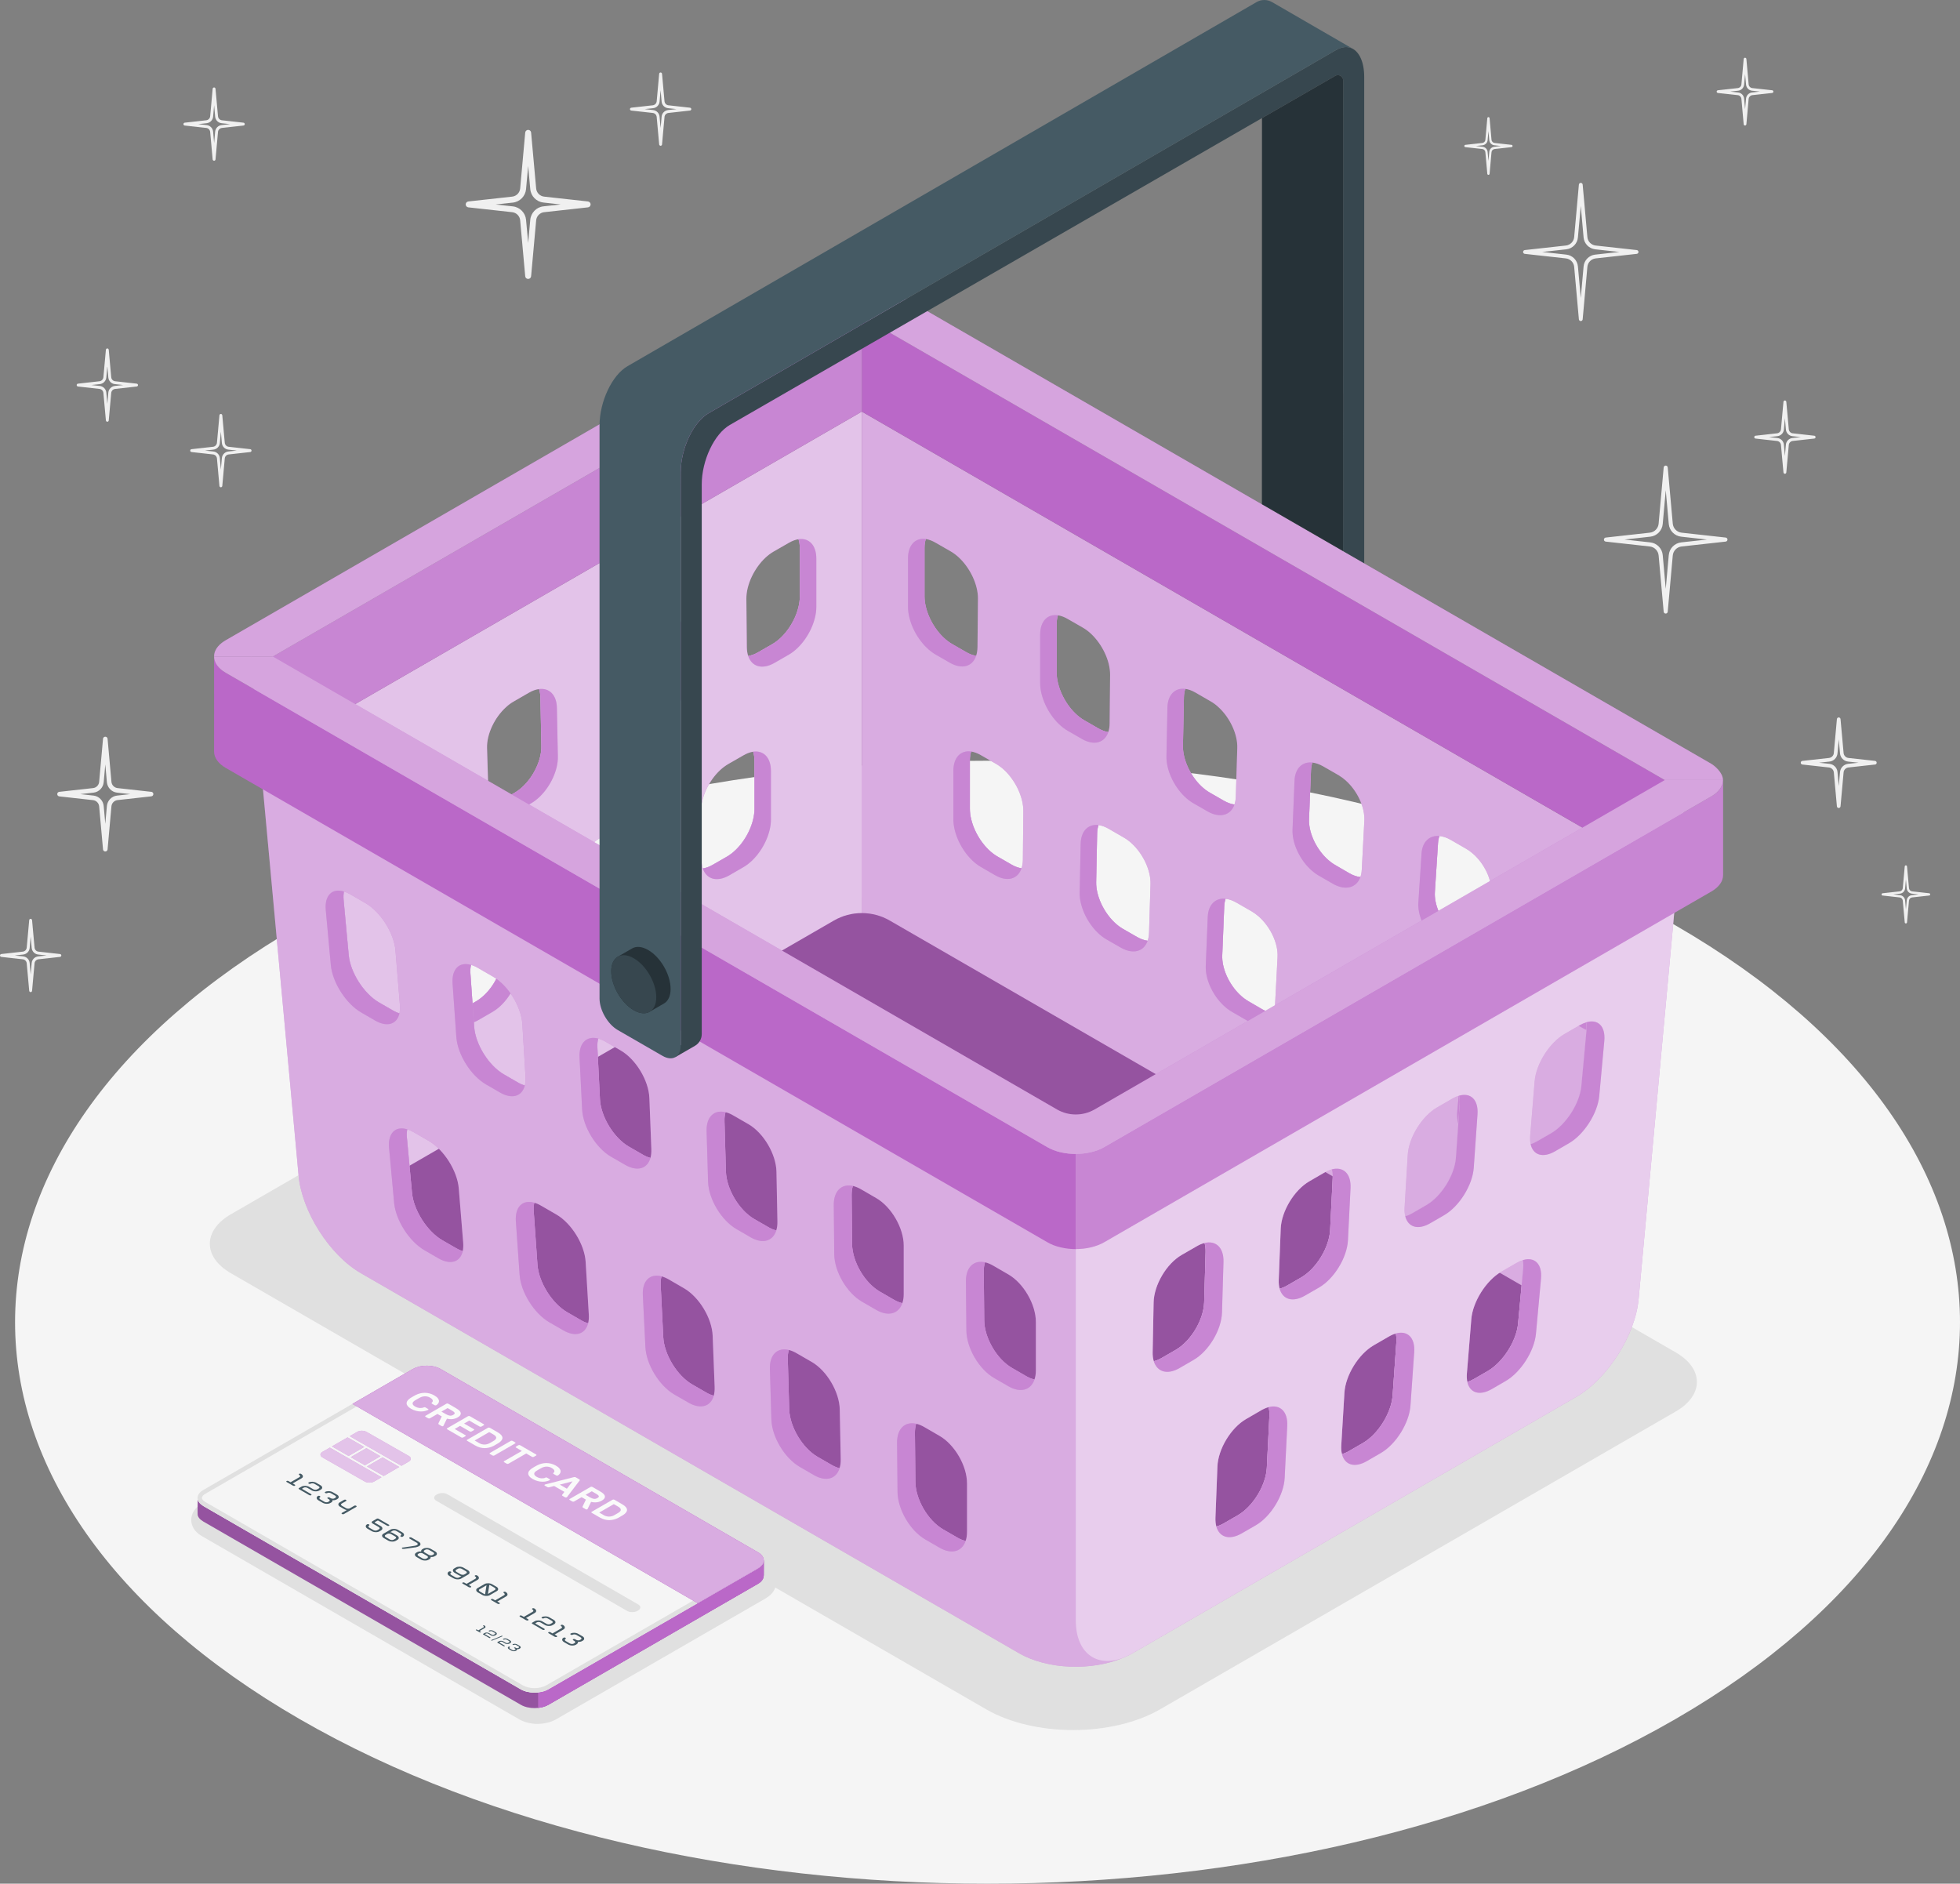 <?xml version="1.0" encoding="UTF-8"?>
<svg id="Camada_2" data-name="Camada 2" xmlns="http://www.w3.org/2000/svg" viewBox="0 0 465.73 447.59">
  <rect x="0" y="0" width="465.73" height="447.59" fill="#808080" stroke="none"/>
  <defs>
    <style>
      .cls-1, .cls-2, .cls-3, .cls-4 {
        fill: #fff;
      }

      .cls-1, .cls-5 {
        opacity: .2;
      }

      .cls-6 {
        fill: #fafafa;
      }

      .cls-7 {
        fill: #263238;
      }

      .cls-8 {
        fill: #f0f0f0;
      }

      .cls-2 {
        opacity: .45;
      }

      .cls-9 {
        fill: #37474f;
      }

      .cls-10 {
        fill: #e0e0e0;
      }

      .cls-11 {
        fill: #455a64;
      }

      .cls-3 {
        opacity: .4;
      }

      .cls-12 {
        fill: #ba68c8;
      }

      .cls-13 {
        fill: #f5f5f5;
      }

      .cls-4 {
        opacity: .6;
      }
    </style>
  </defs>
  <g id="Floor">
    <path id="Floor-2" data-name="Floor" class="cls-13" d="M71.26,219.84c-90.24,52.1-90.24,136.57,0,188.67,90.24,52.1,236.55,52.1,326.79,0,90.24-52.1,90.24-136.57,0-188.67-90.24-52.1-236.55-52.1-326.79,0Z"/>
  </g>
  <g id="Shadows">
    <path id="Shadow" class="cls-10" d="M398.21,335.37l-122.56,70.79c-11.36,6.56-29.94,6.56-41.3,0l-179.49-103.63c-6.67-3.85-6.67-10.15,0-14.01l122.56-70.79c11.36-6.56,29.94-6.56,41.3,0l179.49,103.63c6.67,3.85,6.67,10.15,0,14.01Z"/>
    <path id="Shadow-2" data-name="Shadow" class="cls-10" d="M127.76,409.62c-1.62,0-3.18-.39-4.39-1.09l-75.54-43.61-.07-.05c-1.47-.88-2.33-2.26-2.32-3.75.01-1.51.91-2.89,2.47-3.79l49.83-28.77c1.2-.7,2.76-1.08,4.38-1.08s3.18.38,4.39,1.08l75.48,43.57c1.56.9,2.45,2.29,2.46,3.8,0,1.44-.79,2.76-2.2,3.66-.1.07-.2.14-.31.2l-37.71,21.76-12.1,6.98c-1.21.7-2.77,1.08-4.39,1.08h0Z"/>
  </g>
  <g id="Shopping_Basket" data-name="Shopping Basket">
    <g id="Basket">
      <g>
        <g>
          <path class="cls-12" d="M64.96,178.53l10.78,110.92,129.04-63.95v-127.69l-139.82,80.72ZM181.89,132.5c.6-.55,1.25-1.05,1.91-1.43l3.64-2.09c.81-.47,1.58-.75,2.3-.86.2.6.31,1.31.31,2.11v11.51c0,.82-.11,1.67-.33,2.54-.84,3.49-3.3,7.09-6.2,8.77l-3.39,1.95c-.83.48-1.62.76-2.35.86-.2-.59-.31-1.28-.32-2.05l-.11-11.52c-.03-3.36,1.88-7.3,4.54-9.79ZM150.49,150.62c.6-.56,1.25-1.05,1.91-1.43l3.64-2.09c.81-.47,1.59-.75,2.31-.86.19.6.3,1.31.3,2.1v11.51c0,.82-.11,1.68-.33,2.55-.85,3.5-3.3,7.09-6.2,8.77l-3.39,1.95c-.83.48-1.62.76-2.35.86-.2-.59-.31-1.28-.32-2.05l-.11-11.52c-.03-3.36,1.88-7.3,4.54-9.79ZM120.23,168.04c.57-.53,1.18-.99,1.81-1.34l3.63-2.1c.86-.5,1.67-.78,2.42-.87.19.57.3,1.23.32,1.97l.23,11.56c.02.78-.08,1.61-.27,2.44-.79,3.45-3.21,7.02-6.11,8.68l-3.36,1.93c-.88.5-1.73.8-2.5.89-.19-.55-.3-1.18-.32-1.89l-.35-11.57c-.1-3.31,1.81-7.26,4.5-9.7ZM86.15,206.69l-.61-11.61c-.18-3.25,1.71-7.18,4.44-9.61.54-.48,1.11-.9,1.71-1.25l3.62-2.08c.91-.52,1.78-.82,2.58-.91.18.53.29,1.14.32,1.82l.47,11.59c.03.77-.04,1.55-.21,2.35-.72,3.4-3.1,6.91-6.01,8.59l-3.34,1.94c-.93.54-1.82.84-2.64.92-.18-.51-.3-1.1-.33-1.75ZM106.77,239.06l-.61-11.61c-.18-3.25,1.71-7.18,4.44-9.61.54-.48,1.11-.9,1.71-1.25l3.62-2.08c.91-.52,1.78-.82,2.58-.91.18.53.29,1.14.32,1.82l.47,11.59c.03.77-.04,1.55-.21,2.35-.72,3.39-3.1,6.91-6.01,8.59l-3.34,1.94c-.93.54-1.82.84-2.64.92-.18-.51-.3-1.1-.33-1.75ZM136.7,221.68l-.35-11.56c-.1-3.32,1.81-7.26,4.5-9.71.57-.53,1.18-.98,1.81-1.34l3.63-2.1c.86-.5,1.67-.78,2.42-.88.19.58.3,1.24.32,1.99l.23,11.55c.02.79-.08,1.61-.27,2.44-.79,3.46-3.21,7.02-6.11,8.69l-3.36,1.93c-.88.5-1.72.79-2.49.88-.2-.55-.31-1.18-.33-1.89ZM166.68,204.31l-.11-11.53c-.03-3.35,1.88-7.3,4.54-9.79.6-.55,1.25-1.04,1.91-1.43l3.64-2.09c.81-.47,1.58-.75,2.3-.86.2.6.31,1.31.31,2.11v11.51c0,.82-.11,1.68-.33,2.54-.85,3.5-3.3,7.09-6.2,8.77l-3.39,1.95c-.83.48-1.62.76-2.35.86-.2-.59-.31-1.27-.32-2.04Z"/>
          <path class="cls-4" d="M64.96,178.53l10.78,110.92,129.04-63.95v-127.69l-139.82,80.72ZM181.89,132.5c.6-.55,1.25-1.05,1.91-1.43l3.64-2.09c.81-.47,1.58-.75,2.3-.86.2.6.31,1.31.31,2.11v11.51c0,.82-.11,1.67-.33,2.54-.84,3.49-3.3,7.09-6.2,8.77l-3.39,1.95c-.83.48-1.62.76-2.35.86-.2-.59-.31-1.28-.32-2.05l-.11-11.52c-.03-3.36,1.88-7.3,4.54-9.79ZM150.49,150.62c.6-.56,1.25-1.05,1.91-1.43l3.64-2.09c.81-.47,1.59-.75,2.31-.86.19.6.3,1.31.3,2.1v11.51c0,.82-.11,1.68-.33,2.55-.85,3.5-3.3,7.09-6.2,8.77l-3.39,1.95c-.83.48-1.62.76-2.35.86-.2-.59-.31-1.28-.32-2.05l-.11-11.52c-.03-3.36,1.88-7.3,4.54-9.79ZM120.23,168.04c.57-.53,1.18-.99,1.81-1.34l3.63-2.1c.86-.5,1.67-.78,2.42-.87.19.57.3,1.23.32,1.97l.23,11.56c.02.78-.08,1.61-.27,2.44-.79,3.45-3.21,7.02-6.11,8.68l-3.36,1.93c-.88.5-1.73.8-2.5.89-.19-.55-.3-1.18-.32-1.89l-.35-11.57c-.1-3.31,1.81-7.26,4.5-9.7ZM86.15,206.69l-.61-11.61c-.18-3.25,1.71-7.18,4.44-9.61.54-.48,1.11-.9,1.71-1.25l3.62-2.08c.91-.52,1.78-.82,2.58-.91.18.53.29,1.14.32,1.82l.47,11.59c.03.77-.04,1.55-.21,2.35-.72,3.4-3.1,6.91-6.01,8.59l-3.34,1.94c-.93.54-1.82.84-2.64.92-.18-.51-.3-1.1-.33-1.75ZM106.77,239.06l-.61-11.61c-.18-3.25,1.71-7.18,4.44-9.61.54-.48,1.11-.9,1.71-1.25l3.62-2.08c.91-.52,1.78-.82,2.58-.91.18.53.29,1.14.32,1.82l.47,11.59c.03.77-.04,1.55-.21,2.35-.72,3.39-3.1,6.91-6.01,8.59l-3.34,1.94c-.93.54-1.82.84-2.64.92-.18-.51-.3-1.1-.33-1.75ZM136.7,221.68l-.35-11.56c-.1-3.32,1.81-7.26,4.5-9.71.57-.53,1.18-.98,1.81-1.34l3.63-2.1c.86-.5,1.67-.78,2.42-.88.19.58.3,1.24.32,1.99l.23,11.55c.02.79-.08,1.61-.27,2.44-.79,3.46-3.21,7.02-6.11,8.69l-3.36,1.93c-.88.5-1.72.79-2.49.88-.2-.55-.31-1.18-.33-1.89ZM166.68,204.31l-.11-11.53c-.03-3.35,1.88-7.3,4.54-9.79.6-.55,1.25-1.04,1.91-1.43l3.64-2.09c.81-.47,1.58-.75,2.3-.86.2.6.31,1.31.31,2.11v11.51c0,.82-.11,1.68-.33,2.54-.85,3.5-3.3,7.09-6.2,8.77l-3.39,1.95c-.83.48-1.62.76-2.35.86-.2-.59-.31-1.27-.32-2.04Z"/>
          <g>
            <path class="cls-12" d="M123.22,229.51c.03.77-.04,1.55-.21,2.36-.72,3.39-3.1,6.91-6.01,8.59l-3.34,1.93c-3,1.73-5.65.99-6.56-1.58.82-.08,1.71-.38,2.64-.92l3.34-1.94c2.91-1.68,5.29-5.2,6.01-8.59.17-.8.24-1.58.21-2.35l-.47-11.59c-.03-.68-.14-1.29-.32-1.82,2.38-.26,4.12,1.35,4.24,4.33l.47,11.58Z"/>
            <path class="cls-12" d="M102.6,197.14c.03.77-.04,1.55-.21,2.36-.72,3.39-3.1,6.91-6.01,8.59l-3.34,1.93c-3,1.73-5.65.99-6.56-1.58.82-.08,1.71-.38,2.64-.92l3.34-1.94c2.91-1.68,5.29-5.19,6.01-8.59.17-.8.24-1.58.21-2.35l-.47-11.59c-.03-.68-.14-1.29-.32-1.82,2.38-.26,4.12,1.35,4.24,4.33l.47,11.58Z"/>
            <path class="cls-12" d="M183.19,183.22v11.51c0,.82-.11,1.68-.33,2.54-.85,3.5-3.3,7.09-6.2,8.77l-3.39,1.96c-2.93,1.68-5.42.91-6.27-1.65.73-.1,1.52-.38,2.35-.86l3.39-1.95c2.9-1.68,5.35-5.27,6.2-8.77.22-.86.33-1.72.33-2.54v-11.51c0-.8-.11-1.51-.31-2.11,2.47-.35,4.23,1.38,4.23,4.61Z"/>
            <path class="cls-12" d="M193.97,132.73v11.51c0,.82-.11,1.68-.33,2.54-.84,3.49-3.3,7.09-6.2,8.77l-3.39,1.95c-2.92,1.69-5.42.92-6.27-1.64.73-.1,1.52-.38,2.35-.86l3.39-1.95c2.9-1.68,5.36-5.28,6.2-8.77.22-.87.33-1.72.33-2.54v-11.51c0-.8-.11-1.51-.31-2.11,2.47-.35,4.23,1.38,4.23,4.61Z"/>
            <path class="cls-12" d="M132.56,179.76c.02.79-.08,1.61-.27,2.44-.79,3.45-3.21,7.02-6.11,8.69l-3.36,1.93c-2.97,1.71-5.54.95-6.42-1.62.77-.09,1.62-.39,2.5-.89l3.36-1.93c2.9-1.66,5.32-5.23,6.11-8.68.19-.83.29-1.66.27-2.44l-.23-11.56c-.02-.74-.13-1.4-.32-1.97,2.43-.31,4.18,1.37,4.24,4.47l.23,11.56Z"/>
            <path class="cls-12" d="M153.18,212.13c.02.79-.08,1.62-.27,2.44-.79,3.46-3.21,7.02-6.11,8.69l-3.36,1.93c-2.97,1.71-5.54.95-6.41-1.62.77-.09,1.61-.38,2.49-.88l3.36-1.93c2.9-1.67,5.32-5.23,6.11-8.69.19-.83.29-1.65.27-2.44l-.23-11.55c-.02-.75-.13-1.41-.32-1.99,2.43-.3,4.18,1.38,4.24,4.49l.23,11.55Z"/>
            <path class="cls-12" d="M162.57,150.85v11.51c0,.82-.11,1.67-.33,2.54-.85,3.5-3.3,7.09-6.2,8.77l-3.39,1.95c-2.92,1.69-5.42.91-6.27-1.64.73-.1,1.52-.38,2.35-.86l3.39-1.95c2.9-1.68,5.35-5.27,6.2-8.77.22-.87.33-1.73.33-2.55v-11.51c0-.79-.11-1.5-.3-2.1,2.47-.35,4.22,1.39,4.22,4.61Z"/>
            <path class="cls-1" d="M123.22,229.51c.03.77-.04,1.55-.21,2.36-.72,3.39-3.1,6.91-6.01,8.59l-3.34,1.93c-3,1.73-5.65.99-6.56-1.58.82-.08,1.71-.38,2.64-.92l3.34-1.94c2.91-1.68,5.29-5.2,6.01-8.59.17-.8.24-1.58.21-2.35l-.47-11.59c-.03-.68-.14-1.29-.32-1.82,2.38-.26,4.12,1.35,4.24,4.33l.47,11.58Z"/>
            <path class="cls-1" d="M102.6,197.14c.03.77-.04,1.55-.21,2.36-.72,3.39-3.1,6.91-6.01,8.59l-3.34,1.93c-3,1.73-5.65.99-6.56-1.58.82-.08,1.71-.38,2.64-.92l3.34-1.94c2.91-1.68,5.29-5.19,6.01-8.59.17-.8.24-1.58.21-2.35l-.47-11.59c-.03-.68-.14-1.29-.32-1.82,2.38-.26,4.12,1.35,4.24,4.33l.47,11.58Z"/>
            <path class="cls-1" d="M183.19,183.22v11.51c0,.82-.11,1.68-.33,2.54-.85,3.5-3.3,7.09-6.2,8.77l-3.39,1.96c-2.93,1.68-5.42.91-6.27-1.65.73-.1,1.52-.38,2.35-.86l3.39-1.95c2.9-1.68,5.35-5.27,6.2-8.77.22-.86.33-1.72.33-2.54v-11.51c0-.8-.11-1.51-.31-2.11,2.47-.35,4.23,1.38,4.23,4.61Z"/>
            <path class="cls-1" d="M193.97,132.73v11.51c0,.82-.11,1.68-.33,2.54-.84,3.49-3.3,7.09-6.2,8.77l-3.39,1.95c-2.92,1.69-5.42.92-6.27-1.64.73-.1,1.52-.38,2.35-.86l3.39-1.95c2.9-1.68,5.36-5.28,6.2-8.77.22-.87.33-1.72.33-2.54v-11.51c0-.8-.11-1.51-.31-2.11,2.47-.35,4.23,1.38,4.23,4.61Z"/>
            <path class="cls-1" d="M132.56,179.76c.02.79-.08,1.61-.27,2.44-.79,3.45-3.21,7.02-6.11,8.69l-3.36,1.93c-2.97,1.71-5.54.95-6.42-1.62.77-.09,1.62-.39,2.5-.89l3.36-1.93c2.9-1.66,5.32-5.23,6.11-8.68.19-.83.29-1.66.27-2.44l-.23-11.56c-.02-.74-.13-1.4-.32-1.97,2.43-.31,4.18,1.37,4.24,4.47l.23,11.56Z"/>
            <path class="cls-1" d="M153.18,212.13c.02.79-.08,1.62-.27,2.44-.79,3.46-3.21,7.02-6.11,8.69l-3.36,1.93c-2.97,1.71-5.54.95-6.41-1.62.77-.09,1.61-.38,2.49-.88l3.36-1.93c2.9-1.67,5.32-5.23,6.11-8.69.19-.83.29-1.65.27-2.44l-.23-11.55c-.02-.75-.13-1.41-.32-1.99,2.43-.3,4.18,1.38,4.24,4.49l.23,11.55Z"/>
            <path class="cls-1" d="M162.57,150.85v11.51c0,.82-.11,1.67-.33,2.54-.85,3.5-3.3,7.09-6.2,8.77l-3.39,1.95c-2.92,1.69-5.42.91-6.27-1.64.73-.1,1.52-.38,2.35-.86l3.39-1.95c2.9-1.68,5.35-5.27,6.2-8.77.22-.87.33-1.73.33-2.55v-11.51c0-.79-.11-1.5-.3-2.1,2.47-.35,4.22,1.39,4.22,4.61Z"/>
          </g>
        </g>
        <g>
          <path class="cls-12" d="M204.78,97.81v127.69l170.66,98.59,20.06-116.18-190.72-110.1ZM344.75,199.58l3.62,2.09c.56.32,1.1.71,1.61,1.16,2.75,2.38,4.62,6.28,4.38,9.5l-.89,11.65c-.04.59-.16,1.12-.33,1.59-.86-.08-1.82-.38-2.8-.95l-3.32-1.91c-2.92-1.68-5.26-5.18-5.91-8.51-.15-.76-.21-1.53-.16-2.25l.75-11.64c.04-.62.15-1.17.33-1.66.84.07,1.77.38,2.72.93ZM314.42,182.1l3.62,2.08c.6.35,1.17.77,1.71,1.25,2.73,2.43,4.62,6.36,4.44,9.61l-.61,11.61c-.03.65-.15,1.24-.33,1.75-.82-.08-1.71-.38-2.64-.92l-3.34-1.94c-2.91-1.68-5.29-5.19-6.01-8.59-.17-.8-.24-1.58-.21-2.35l.47-11.59c.03-.68.14-1.29.32-1.82.8.09,1.67.39,2.58.91ZM284.06,164.56l3.63,2.1c.63.35,1.24.81,1.81,1.34,2.69,2.44,4.6,6.39,4.5,9.7l-.35,11.57c-.02.71-.13,1.34-.32,1.89-.77-.09-1.62-.39-2.5-.89l-3.36-1.93c-2.9-1.66-5.32-5.23-6.11-8.68-.19-.83-.29-1.66-.27-2.44l.23-11.56c.02-.74.13-1.4.32-1.97.75.09,1.56.37,2.42.87ZM253.69,147.06l3.64,2.09c.66.38,1.31.87,1.91,1.43,2.66,2.49,4.57,6.43,4.54,9.79l-.11,11.52c0,.77-.12,1.46-.32,2.05-.73-.1-1.52-.38-2.35-.86l-3.39-1.95c-2.9-1.68-5.35-5.27-6.2-8.77-.22-.87-.33-1.73-.33-2.55v-11.51c0-.79.11-1.5.3-2.1.72.11,1.5.39,2.31.86ZM222.29,128.94l3.64,2.09c.66.38,1.31.88,1.91,1.43,2.66,2.49,4.57,6.43,4.54,9.79l-.11,11.52c-.01.77-.12,1.46-.32,2.05-.73-.1-1.52-.38-2.35-.86l-3.39-1.95c-2.9-1.68-5.36-5.28-6.2-8.77-.22-.87-.33-1.72-.33-2.54v-11.51c0-.8.11-1.51.31-2.11.72.11,1.49.39,2.3.86ZM240.38,205.45l-3.39-1.95c-2.9-1.68-5.35-5.27-6.2-8.77-.22-.86-.33-1.72-.33-2.54v-11.51c0-.8.11-1.51.31-2.11.72.11,1.49.39,2.3.86l3.64,2.09c.66.39,1.31.88,1.91,1.43,2.66,2.49,4.57,6.44,4.54,9.79l-.11,11.53c-.01.77-.12,1.45-.32,2.04-.73-.1-1.52-.38-2.35-.86ZM270.21,222.65l-3.36-1.93c-2.9-1.67-5.32-5.23-6.11-8.69-.19-.83-.29-1.65-.27-2.44l.23-11.55c.02-.75.13-1.41.32-1.99.75.1,1.56.38,2.42.88l3.63,2.1c.63.36,1.24.81,1.81,1.34,2.69,2.45,4.6,6.39,4.5,9.71l-.35,11.56c-.02.71-.13,1.34-.33,1.89-.77-.09-1.61-.38-2.49-.88ZM299.99,239.85l-3.34-1.94c-2.91-1.68-5.29-5.2-6.01-8.59-.17-.8-.24-1.58-.21-2.35l.47-11.59c.03-.68.14-1.29.32-1.82.8.09,1.67.39,2.58.91l3.62,2.08c.6.35,1.17.77,1.71,1.25,2.73,2.43,4.62,6.36,4.44,9.61l-.61,11.61c-.03.65-.15,1.24-.33,1.75-.82-.08-1.71-.38-2.64-.92ZM329.72,257l-3.32-1.92c-2.92-1.68-5.26-5.17-5.91-8.5-.15-.76-.21-1.53-.16-2.25l.75-11.64c.04-.62.15-1.17.33-1.66.85.08,1.76.38,2.72.93l3.62,2.09c.56.32,1.1.71,1.61,1.16,2.75,2.38,4.62,6.28,4.38,9.5l-.89,11.65c-.04.59-.16,1.12-.33,1.59-.87-.08-1.81-.38-2.8-.95ZM359.37,274.14l-3.28-1.89c-2.93-1.69-5.23-5.15-5.81-8.41-.12-.73-.16-1.45-.1-2.15l1.05-11.66c.05-.56.16-1.06.33-1.51.89.07,1.87.38,2.88.96l3.6,2.08c.53.3,1.03.66,1.51,1.07,2.79,2.37,4.64,6.24,4.32,9.4l-1.2,11.69c-.05.51-.16.97-.32,1.39-.92-.05-1.94-.37-2.98-.97ZM379.99,241.77l-3.28-1.89c-2.93-1.69-5.23-5.15-5.81-8.41-.12-.73-.16-1.45-.1-2.15l1.05-11.66c.05-.56.16-1.06.33-1.51.89.07,1.87.38,2.88.96l3.6,2.08c.53.3,1.03.66,1.51,1.07,2.79,2.36,4.64,6.24,4.32,9.4l-1.2,11.69c-.05.51-.16.97-.32,1.39-.92-.05-1.93-.37-2.98-.97Z"/>
          <path class="cls-2" d="M204.78,97.81v127.69l170.66,98.59,20.06-116.18-190.72-110.1ZM344.75,199.58l3.62,2.09c.56.32,1.1.71,1.61,1.16,2.75,2.38,4.62,6.28,4.38,9.5l-.89,11.65c-.04.59-.16,1.12-.33,1.59-.86-.08-1.82-.38-2.8-.95l-3.32-1.91c-2.92-1.68-5.26-5.18-5.91-8.51-.15-.76-.21-1.53-.16-2.25l.75-11.64c.04-.62.15-1.17.33-1.66.84.07,1.77.38,2.72.93ZM314.42,182.1l3.62,2.08c.6.35,1.17.77,1.71,1.25,2.73,2.43,4.62,6.36,4.44,9.61l-.61,11.61c-.03.65-.15,1.24-.33,1.75-.82-.08-1.71-.38-2.64-.92l-3.34-1.94c-2.91-1.68-5.29-5.19-6.01-8.59-.17-.8-.24-1.58-.21-2.35l.47-11.59c.03-.68.14-1.29.32-1.82.8.09,1.67.39,2.58.91ZM284.06,164.56l3.63,2.1c.63.35,1.24.81,1.81,1.34,2.69,2.44,4.6,6.39,4.5,9.7l-.35,11.57c-.02.71-.13,1.34-.32,1.89-.77-.09-1.62-.39-2.5-.89l-3.36-1.93c-2.9-1.66-5.32-5.23-6.11-8.68-.19-.83-.29-1.66-.27-2.44l.23-11.56c.02-.74.13-1.4.32-1.97.75.09,1.56.37,2.42.87ZM253.69,147.06l3.64,2.09c.66.38,1.31.87,1.91,1.43,2.66,2.49,4.57,6.43,4.54,9.79l-.11,11.52c0,.77-.12,1.46-.32,2.05-.73-.1-1.52-.38-2.35-.86l-3.39-1.95c-2.9-1.68-5.35-5.27-6.2-8.77-.22-.87-.33-1.73-.33-2.55v-11.51c0-.79.11-1.5.3-2.1.72.11,1.5.39,2.31.86ZM222.29,128.94l3.64,2.09c.66.38,1.31.88,1.91,1.43,2.66,2.49,4.57,6.43,4.54,9.79l-.11,11.52c-.01.77-.12,1.46-.32,2.05-.73-.1-1.52-.38-2.35-.86l-3.39-1.95c-2.9-1.68-5.36-5.28-6.2-8.77-.22-.87-.33-1.72-.33-2.54v-11.51c0-.8.11-1.51.31-2.11.72.11,1.49.39,2.3.86ZM240.38,205.45l-3.39-1.95c-2.9-1.68-5.35-5.27-6.2-8.77-.22-.86-.33-1.72-.33-2.54v-11.51c0-.8.11-1.51.31-2.11.72.11,1.49.39,2.3.86l3.64,2.09c.66.39,1.31.88,1.91,1.43,2.66,2.49,4.57,6.44,4.54,9.79l-.11,11.53c-.01.77-.12,1.45-.32,2.04-.73-.1-1.52-.38-2.35-.86ZM270.21,222.65l-3.36-1.93c-2.9-1.67-5.32-5.23-6.11-8.69-.19-.83-.29-1.65-.27-2.44l.23-11.55c.02-.75.13-1.41.32-1.99.75.1,1.56.38,2.42.88l3.63,2.1c.63.36,1.24.81,1.81,1.34,2.69,2.45,4.6,6.39,4.5,9.71l-.35,11.56c-.02.71-.13,1.34-.33,1.89-.77-.09-1.61-.38-2.49-.88ZM299.99,239.85l-3.34-1.94c-2.91-1.68-5.29-5.2-6.01-8.59-.17-.8-.24-1.58-.21-2.35l.47-11.59c.03-.68.14-1.29.32-1.82.8.09,1.67.39,2.58.91l3.62,2.08c.6.35,1.17.77,1.71,1.25,2.73,2.43,4.62,6.36,4.44,9.61l-.61,11.61c-.03.65-.15,1.24-.33,1.75-.82-.08-1.71-.38-2.64-.92ZM329.72,257l-3.32-1.92c-2.92-1.68-5.26-5.17-5.91-8.5-.15-.76-.21-1.53-.16-2.25l.75-11.64c.04-.62.15-1.17.33-1.66.85.08,1.76.38,2.72.93l3.62,2.09c.56.32,1.1.71,1.61,1.16,2.75,2.38,4.62,6.28,4.38,9.5l-.89,11.65c-.04.59-.16,1.12-.33,1.59-.87-.08-1.81-.38-2.8-.95ZM359.37,274.14l-3.28-1.89c-2.93-1.69-5.23-5.15-5.81-8.41-.12-.73-.16-1.45-.1-2.15l1.05-11.66c.05-.56.16-1.06.33-1.51.89.07,1.87.38,2.88.96l3.6,2.08c.53.3,1.03.66,1.51,1.07,2.79,2.37,4.64,6.24,4.32,9.4l-1.2,11.69c-.05.51-.16.97-.32,1.39-.92-.05-1.94-.37-2.98-.97ZM379.99,241.77l-3.28-1.89c-2.93-1.69-5.23-5.15-5.81-8.41-.12-.73-.16-1.45-.1-2.15l1.05-11.66c.05-.56.16-1.06.33-1.51.89.07,1.87.38,2.88.96l3.6,2.08c.53.3,1.03.66,1.51,1.07,2.79,2.36,4.64,6.24,4.32,9.4l-1.2,11.69c-.05.51-.16.97-.32,1.39-.92-.05-1.93-.37-2.98-.97Z"/>
          <g>
            <path class="cls-12" d="M379.99,241.77l-3.28-1.89c-2.93-1.69-5.23-5.15-5.81-8.41-.12-.73-.16-1.45-.1-2.15l1.05-11.66c.05-.56.16-1.06.33-1.51-2.29-.16-4.01,1.3-4.25,4.01l-1.05,11.66c-.06.7-.02,1.42.1,2.15.58,3.26,2.88,6.72,5.81,8.41l3.28,1.89c3.11,1.8,5.93,1.07,6.9-1.53-.92-.05-1.93-.37-2.98-.97ZM329.72,257l-3.32-1.92c-2.92-1.68-5.26-5.17-5.91-8.5-.15-.76-.21-1.53-.16-2.25l.75-11.64c.04-.62.15-1.17.33-1.66-2.33-.21-4.07,1.32-4.25,4.16l-.75,11.64c-.05.72,0,1.49.16,2.25.65,3.33,2.99,6.82,5.91,8.51l3.32,1.91c3.04,1.76,5.77,1.03,6.72-1.55-.87-.08-1.81-.38-2.8-.95ZM359.37,274.14l-3.28-1.89c-2.93-1.69-5.23-5.15-5.81-8.41-.12-.73-.16-1.45-.1-2.15l1.05-11.66c.05-.56.16-1.06.33-1.51-2.29-.16-4.01,1.3-4.25,4.01l-1.05,11.66c-.06.7-.02,1.43.1,2.15.58,3.26,2.88,6.72,5.81,8.41l3.28,1.89c3.11,1.8,5.93,1.07,6.9-1.53-.92-.05-1.94-.37-2.98-.97ZM350.34,224.62l-3.32-1.91c-2.92-1.68-5.26-5.18-5.91-8.51-.15-.76-.21-1.53-.16-2.25l.75-11.64c.04-.62.15-1.17.33-1.66-2.34-.2-4.07,1.33-4.25,4.17l-.75,11.63c-.05.72.01,1.49.16,2.25.65,3.33,2.99,6.83,5.91,8.51l3.32,1.91c3.04,1.76,5.77,1.03,6.72-1.55-.86-.08-1.82-.38-2.8-.95ZM299.99,239.85l-3.34-1.94c-2.91-1.68-5.29-5.2-6.01-8.59-.17-.8-.24-1.58-.21-2.35l.47-11.59c.03-.68.14-1.29.32-1.82-2.38-.26-4.12,1.35-4.24,4.33l-.47,11.58c-.03.77.04,1.55.21,2.36.72,3.39,3.1,6.91,6.01,8.59l3.34,1.93c3,1.73,5.65.99,6.56-1.58-.82-.08-1.71-.38-2.64-.92ZM320.61,207.48l-3.34-1.94c-2.91-1.68-5.29-5.19-6.01-8.59-.17-.8-.24-1.58-.21-2.35l.47-11.59c.03-.68.14-1.29.32-1.82-2.38-.26-4.12,1.35-4.24,4.33l-.47,11.58c-.03.77.04,1.55.21,2.36.72,3.39,3.1,6.91,6.01,8.59l3.34,1.93c3,1.73,5.65.99,6.56-1.58-.82-.08-1.71-.38-2.64-.92ZM240.38,205.45l-3.39-1.95c-2.9-1.68-5.35-5.27-6.2-8.77-.22-.86-.33-1.72-.33-2.54v-11.51c0-.8.11-1.51.31-2.11-2.47-.35-4.23,1.38-4.23,4.61v11.51c0,.82.11,1.68.33,2.54.85,3.5,3.3,7.09,6.2,8.77l3.39,1.96c2.93,1.68,5.42.91,6.27-1.65-.73-.1-1.52-.38-2.35-.86ZM229.6,154.96l-3.39-1.95c-2.9-1.68-5.36-5.28-6.2-8.77-.22-.87-.33-1.72-.33-2.54v-11.51c0-.8.11-1.51.31-2.11-2.47-.35-4.23,1.38-4.23,4.61v11.51c0,.82.11,1.68.33,2.54.84,3.49,3.3,7.09,6.2,8.77l3.39,1.95c2.92,1.69,5.42.92,6.27-1.64-.73-.1-1.52-.38-2.35-.86ZM290.83,190.27l-3.36-1.93c-2.9-1.66-5.32-5.23-6.11-8.68-.19-.83-.29-1.66-.27-2.44l.23-11.56c.02-.74.13-1.4.32-1.97-2.43-.31-4.18,1.37-4.24,4.47l-.23,11.56c-.02.79.08,1.61.27,2.44.79,3.45,3.21,7.02,6.11,8.69l3.36,1.93c2.97,1.71,5.54.95,6.42-1.62-.77-.09-1.62-.39-2.5-.89ZM270.21,222.65l-3.36-1.93c-2.9-1.67-5.32-5.23-6.11-8.69-.19-.83-.29-1.65-.27-2.44l.23-11.55c.02-.75.13-1.41.32-1.99-2.43-.3-4.18,1.38-4.24,4.49l-.23,11.55c-.02.79.08,1.62.27,2.44.79,3.46,3.21,7.02,6.11,8.69l3.36,1.93c2.97,1.71,5.54.95,6.41-1.62-.77-.09-1.61-.38-2.49-.88ZM261,173.08l-3.39-1.95c-2.9-1.68-5.35-5.27-6.2-8.77-.22-.87-.33-1.73-.33-2.55v-11.51c0-.79.11-1.5.3-2.1-2.47-.35-4.22,1.39-4.22,4.61v11.51c0,.82.11,1.67.33,2.54.85,3.5,3.3,7.09,6.2,8.77l3.39,1.95c2.92,1.69,5.42.91,6.27-1.64-.73-.1-1.52-.38-2.35-.86Z"/>
            <path class="cls-1" d="M379.99,241.77l-3.28-1.89c-2.93-1.69-5.23-5.15-5.81-8.41-.12-.73-.16-1.45-.1-2.15l1.05-11.66c.05-.56.16-1.06.33-1.51-2.29-.16-4.01,1.3-4.25,4.01l-1.05,11.66c-.06.7-.02,1.42.1,2.15.58,3.26,2.88,6.72,5.81,8.41l3.28,1.89c3.11,1.8,5.93,1.07,6.9-1.53-.92-.05-1.93-.37-2.98-.97ZM329.72,257l-3.32-1.92c-2.92-1.68-5.26-5.17-5.91-8.5-.15-.76-.21-1.53-.16-2.25l.75-11.64c.04-.62.15-1.17.33-1.66-2.33-.21-4.07,1.32-4.25,4.16l-.75,11.64c-.05.72,0,1.49.16,2.25.65,3.33,2.99,6.82,5.91,8.51l3.32,1.91c3.04,1.76,5.77,1.03,6.72-1.55-.87-.08-1.81-.38-2.8-.95ZM359.37,274.14l-3.28-1.89c-2.93-1.69-5.23-5.15-5.81-8.41-.12-.73-.16-1.45-.1-2.15l1.05-11.66c.05-.56.16-1.06.33-1.51-2.29-.16-4.01,1.3-4.25,4.01l-1.05,11.66c-.06.7-.02,1.43.1,2.15.58,3.26,2.88,6.72,5.81,8.41l3.28,1.89c3.11,1.8,5.93,1.07,6.9-1.53-.92-.05-1.94-.37-2.98-.97ZM350.34,224.62l-3.32-1.91c-2.92-1.68-5.26-5.18-5.91-8.51-.15-.76-.21-1.53-.16-2.25l.75-11.64c.04-.62.15-1.17.33-1.66-2.34-.2-4.07,1.33-4.25,4.17l-.75,11.63c-.05.72.01,1.49.16,2.25.65,3.33,2.99,6.83,5.91,8.51l3.32,1.91c3.04,1.76,5.77,1.03,6.72-1.55-.86-.08-1.82-.38-2.8-.95ZM299.99,239.85l-3.34-1.94c-2.91-1.68-5.29-5.2-6.01-8.59-.17-.8-.24-1.58-.21-2.35l.47-11.59c.03-.68.14-1.29.32-1.82-2.38-.26-4.12,1.35-4.24,4.33l-.47,11.58c-.03.77.04,1.55.21,2.36.72,3.39,3.1,6.91,6.01,8.59l3.34,1.93c3,1.73,5.65.99,6.56-1.58-.82-.08-1.71-.38-2.64-.92ZM320.61,207.48l-3.34-1.94c-2.91-1.68-5.29-5.19-6.01-8.59-.17-.8-.24-1.58-.21-2.35l.47-11.59c.03-.68.14-1.29.32-1.82-2.38-.26-4.12,1.35-4.24,4.33l-.47,11.58c-.03.77.04,1.55.21,2.36.72,3.39,3.1,6.91,6.01,8.59l3.34,1.93c3,1.73,5.65.99,6.56-1.58-.82-.08-1.71-.38-2.64-.92ZM240.38,205.45l-3.39-1.95c-2.9-1.68-5.35-5.27-6.2-8.77-.22-.86-.33-1.72-.33-2.54v-11.51c0-.8.11-1.51.31-2.11-2.47-.35-4.23,1.38-4.23,4.61v11.51c0,.82.11,1.68.33,2.54.85,3.5,3.3,7.09,6.2,8.77l3.39,1.96c2.93,1.68,5.42.91,6.27-1.65-.73-.1-1.52-.38-2.35-.86ZM229.6,154.96l-3.39-1.95c-2.9-1.68-5.36-5.28-6.2-8.77-.22-.87-.33-1.72-.33-2.54v-11.51c0-.8.11-1.51.31-2.11-2.47-.35-4.23,1.38-4.23,4.61v11.51c0,.82.11,1.68.33,2.54.84,3.49,3.3,7.09,6.2,8.77l3.39,1.95c2.92,1.69,5.42.92,6.27-1.64-.73-.1-1.52-.38-2.35-.86ZM290.83,190.27l-3.36-1.93c-2.9-1.66-5.32-5.23-6.11-8.68-.19-.83-.29-1.66-.27-2.44l.23-11.56c.02-.74.13-1.4.32-1.97-2.43-.31-4.18,1.37-4.24,4.47l-.23,11.56c-.02.79.08,1.61.27,2.44.79,3.45,3.21,7.02,6.11,8.69l3.36,1.93c2.97,1.71,5.54.95,6.42-1.62-.77-.09-1.62-.39-2.5-.89ZM270.21,222.65l-3.36-1.93c-2.9-1.67-5.32-5.23-6.11-8.69-.19-.83-.29-1.65-.27-2.44l.23-11.55c.02-.75.13-1.41.32-1.99-2.43-.3-4.18,1.38-4.24,4.49l-.23,11.55c-.02.79.08,1.62.27,2.44.79,3.46,3.21,7.02,6.11,8.69l3.36,1.93c2.97,1.71,5.54.95,6.41-1.62-.77-.09-1.61-.38-2.49-.88ZM261,173.08l-3.39-1.95c-2.9-1.68-5.35-5.27-6.2-8.77-.22-.87-.33-1.73-.33-2.55v-11.51c0-.79.11-1.5.3-2.1-2.47-.35-4.22,1.39-4.22,4.61v11.51c0,.82.11,1.67.33,2.54.85,3.5,3.3,7.09,6.2,8.77l3.39,1.95c2.92,1.69,5.42.91,6.27-1.64-.73-.1-1.52-.38-2.35-.86Z"/>
          </g>
        </g>
        <g>
          <path class="cls-12" d="M75.74,289.45l179.88,103.85,129.05-74.53-173.25-100.03c-4.11-2.37-9.17-2.37-13.28,0l-122.4,70.71Z"/>
          <path class="cls-5" d="M75.74,289.45l179.88,103.85,129.05-74.53-173.25-100.03c-4.11-2.37-9.17-2.37-13.28,0l-122.4,70.71Z"/>
        </g>
        <g>
          <polygon class="cls-12" points="399.99 210.5 204.78 97.8 204.78 75.2 399.99 187.9 399.99 210.5"/>
          <g>
            <polygon class="cls-12" points="62.78 157.18 62.78 179.78 204.78 97.8 204.78 75.2 62.78 157.18"/>
            <polygon class="cls-1" points="62.78 157.18 62.78 179.78 204.78 97.8 204.78 75.2 62.78 157.18"/>
          </g>
        </g>
        <g>
          <path class="cls-12" d="M409.41,185.35h-13.83l-186.48-107.65c-2.74-1.57-6.03-1.49-8.78.07l-135.48,78.23h-13.97c0-1.92,1.56-3.18,2.8-3.89l144.26-83.33c3.74-2.15,9.76-2.15,13.48,0l195.21,112.7c.7.4,2.79,2.06,2.79,3.89Z"/>
          <path class="cls-3" d="M409.41,185.35h-13.83l-186.48-107.65c-2.74-1.57-6.03-1.49-8.78.07l-135.48,78.23h-13.97c0-1.92,1.56-3.18,2.8-3.89l144.26-83.33c3.74-2.15,9.76-2.15,13.48,0l195.21,112.7c.7.4,2.79,2.06,2.79,3.89Z"/>
        </g>
      </g>
      <g id="Groceries">
        <g>
          <path class="cls-12" d="M108.39,296.59l-3.28-1.89c-3.6-2.08-6.83-7.13-7.21-11.27l-1.21-13.07c-.07-.76-.04-1.44.08-2.02.48.14.98.36,1.51.67l3.6,2.08c3.6,2.08,6.79,7.13,7.13,11.28l1.05,12.87c.06.77.02,1.45-.1,2.04-.5-.14-1.02-.37-1.57-.69ZM138.08,313.71l-3.32-1.92c-3.6-2.08-6.75-7.13-7.05-11.28l-.89-12.68c-.05-.77,0-1.46.14-2.05.51.14,1.05.37,1.61.7l3.62,2.09c3.6,2.08,6.72,7.13,6.97,11.28l.75,12.5c.05.78-.01,1.48-.16,2.07-.53-.13-1.09-.37-1.67-.71ZM167.83,330.89l-3.33-1.92c-3.61-2.08-6.69-7.13-6.9-11.28l-.61-12.32c-.04-.79.03-1.5.2-2.1.54.15,1.11.39,1.71.73l3.62,2.1c3.61,2.08,6.66,7.13,6.82,11.29l.47,12.13c.03.8-.04,1.5-.21,2.11-.56-.14-1.15-.38-1.77-.74ZM197.64,348.1l-3.37-1.94c-3.6-2.09-6.62-7.14-6.74-11.3l-.34-11.97c-.02-.8.06-1.51.25-2.12.57.13,1.18.38,1.81.75l3.63,2.09c3.6,2.08,6.58,7.14,6.66,11.3l.23,11.82c.02.81-.08,1.52-.27,2.13-.59-.13-1.21-.38-1.86-.76ZM227.5,365.36l-3.39-1.96c-3.61-2.08-6.56-7.14-6.6-11.29l-.11-11.66c0-.82.1-1.54.3-2.16.6.14,1.25.4,1.91.78l3.64,2.11c3.61,2.08,6.53,7.13,6.53,11.29v11.51c0,.82-.11,1.55-.33,2.16-.61-.13-1.27-.39-1.95-.78ZM94.92,240.78c-.5-.14-1.02-.37-1.57-.69l-3.28-1.89c-3.6-2.08-6.83-7.13-7.21-11.27l-1.21-13.07c-.07-.76-.04-1.44.08-2.02.48.14.98.36,1.51.67l3.6,2.08c3.6,2.08,6.79,7.13,7.13,11.28l1.05,12.87c.06.77.02,1.45-.1,2.04ZM124.71,257.91c-.53-.13-1.09-.37-1.67-.71l-3.32-1.92c-3.6-2.08-6.75-7.13-7.05-11.28l-.89-12.68c-.05-.77,0-1.46.14-2.05.51.14,1.05.37,1.61.7l3.62,2.09c3.6,2.08,6.72,7.13,6.97,11.28l.75,12.5c.05.78,0,1.48-.16,2.07ZM154.56,275.13c-.56-.14-1.15-.38-1.77-.74l-3.33-1.92c-3.61-2.08-6.69-7.13-6.9-11.28l-.61-12.32c-.04-.79.03-1.5.2-2.1.54.15,1.11.39,1.71.73l3.62,2.1c3.61,2.08,6.66,7.13,6.82,11.29l.47,12.13c.03.8-.04,1.5-.21,2.11ZM184.46,292.36c-.59-.13-1.21-.38-1.86-.76l-3.37-1.94c-3.6-2.09-6.62-7.14-6.74-11.3l-.34-11.97c-.02-.8.06-1.51.25-2.12.57.13,1.18.38,1.81.75l3.63,2.09c3.6,2.08,6.58,7.14,6.66,11.3l.23,11.82c.02.81-.08,1.52-.27,2.13ZM214.74,307.48c0,.82-.11,1.55-.33,2.16-.61-.13-1.27-.39-1.95-.78l-3.39-1.96c-3.61-2.08-6.56-7.14-6.6-11.29l-.11-11.66c0-.82.1-1.54.3-2.16.6.14,1.25.4,1.91.78l3.64,2.11c3.61,2.08,6.53,7.13,6.53,11.29v11.51ZM246.14,325.62c0,.82-.11,1.55-.33,2.16-.61-.13-1.27-.39-1.95-.78l-3.39-1.96c-3.61-2.08-6.56-7.14-6.6-11.29l-.11-11.66c-.01-.82.1-1.54.3-2.16.6.14,1.25.4,1.91.78l3.64,2.11c3.61,2.08,6.53,7.13,6.53,11.29v11.51ZM255.63,269.17L59.58,155.99l11.36,123.22c.72,8.53,7.35,19.01,14.78,23.29l156.43,90.33c6.69,3.87,17.23,4.25,24.69,1.09.2-.08.39-.16.57-.24.11-.04.22-.09.33-.15.45-.19.9-.44,1.37-.7l105.48-60.95c7.43-4.28,14.06-14.78,14.78-23.31l11.36-123.22-145.1,83.82ZM363.6,269.82l1.05-12.87c.34-4.15,3.53-9.2,7.13-11.28l3.6-2.08c.53-.31,1.03-.53,1.51-.67.12.58.15,1.26.08,2.02l-1.21,13.07c-.38,4.14-3.61,9.19-7.21,11.27l-3.28,1.89c-.55.32-1.07.55-1.57.69-.12-.59-.16-1.27-.1-2.04ZM334.5,274.42c.25-4.15,3.37-9.2,6.97-11.28l3.62-2.09c.56-.33,1.1-.56,1.61-.7.14.59.19,1.28.14,2.05l-.89,12.68c-.3,4.15-3.45,9.2-7.05,11.28l-3.32,1.92c-.58.34-1.14.58-1.67.71-.15-.59-.21-1.29-.16-2.07l.75-12.5ZM304.32,291.97c.16-4.16,3.21-9.21,6.82-11.29l3.62-2.1c.6-.34,1.17-.58,1.71-.73.17.6.24,1.31.2,2.1l-.61,12.32c-.21,4.15-3.29,9.2-6.9,11.28l-3.33,1.92c-.62.36-1.21.6-1.77.74-.17-.61-.24-1.31-.21-2.11l.47-12.13ZM273.89,321.31l.23-11.82c.08-4.16,3.06-9.22,6.66-11.3l3.63-2.09c.63-.37,1.24-.62,1.81-.75.19.61.27,1.32.25,2.12l-.34,11.97c-.12,4.16-3.14,9.21-6.74,11.3l-3.37,1.94c-.65.38-1.27.63-1.86.76-.19-.61-.29-1.32-.27-2.13ZM288.81,360.6l.47-12.13c.16-4.16,3.21-9.21,6.82-11.29l3.62-2.1c.6-.34,1.17-.58,1.71-.73.17.6.24,1.31.2,2.1l-.61,12.32c-.21,4.15-3.29,9.2-6.9,11.28l-3.33,1.92c-.62.36-1.21.6-1.77.74-.17-.61-.24-1.31-.21-2.11ZM318.71,343.43l.75-12.5c.25-4.15,3.37-9.2,6.97-11.28l3.62-2.09c.56-.33,1.1-.56,1.61-.7.14.59.19,1.28.14,2.05l-.89,12.68c-.3,4.15-3.45,9.2-7.05,11.28l-3.32,1.92c-.58.34-1.14.58-1.67.71-.15-.59-.21-1.29-.16-2.07ZM348.56,326.32l1.05-12.87c.34-4.15,3.53-9.2,7.13-11.28l3.6-2.08c.53-.31,1.03-.53,1.51-.67.12.58.15,1.26.08,2.02l-1.21,13.07c-.38,4.14-3.61,9.19-7.21,11.27l-3.28,1.89c-.55.32-1.07.55-1.57.69-.12-.59-.16-1.27-.1-2.04Z"/>
          <path class="cls-2" d="M108.39,296.59l-3.28-1.89c-3.6-2.08-6.83-7.13-7.21-11.27l-1.21-13.07c-.07-.76-.04-1.44.08-2.02.48.14.98.36,1.51.67l3.6,2.08c3.6,2.08,6.79,7.13,7.13,11.28l1.05,12.87c.06.77.02,1.45-.1,2.04-.5-.14-1.02-.37-1.57-.69ZM138.08,313.71l-3.32-1.92c-3.6-2.08-6.75-7.13-7.05-11.28l-.89-12.68c-.05-.77,0-1.46.14-2.05.51.14,1.05.37,1.61.7l3.62,2.09c3.6,2.08,6.72,7.13,6.97,11.28l.75,12.5c.05.78-.01,1.48-.16,2.07-.53-.13-1.09-.37-1.67-.71ZM167.83,330.89l-3.33-1.92c-3.61-2.08-6.69-7.13-6.9-11.28l-.61-12.32c-.04-.79.03-1.5.2-2.1.54.15,1.11.39,1.71.73l3.62,2.1c3.61,2.08,6.66,7.13,6.82,11.29l.47,12.13c.03.8-.04,1.5-.21,2.11-.56-.14-1.15-.38-1.77-.74ZM197.64,348.1l-3.37-1.94c-3.6-2.09-6.62-7.14-6.74-11.3l-.34-11.97c-.02-.8.06-1.51.25-2.12.57.13,1.18.38,1.81.75l3.63,2.09c3.6,2.08,6.58,7.14,6.66,11.3l.23,11.82c.02.81-.08,1.52-.27,2.13-.59-.13-1.21-.38-1.86-.76ZM227.5,365.36l-3.39-1.96c-3.61-2.08-6.56-7.14-6.6-11.29l-.11-11.66c0-.82.1-1.54.3-2.16.6.14,1.25.4,1.91.78l3.64,2.11c3.61,2.08,6.53,7.13,6.53,11.29v11.51c0,.82-.11,1.55-.33,2.16-.61-.13-1.27-.39-1.95-.78ZM94.92,240.78c-.5-.14-1.02-.37-1.57-.69l-3.28-1.89c-3.6-2.08-6.83-7.13-7.21-11.27l-1.21-13.07c-.07-.76-.04-1.44.08-2.02.48.14.98.36,1.51.67l3.6,2.08c3.6,2.08,6.79,7.13,7.13,11.28l1.05,12.87c.06.77.02,1.45-.1,2.04ZM124.71,257.91c-.53-.13-1.09-.37-1.67-.71l-3.32-1.92c-3.6-2.08-6.75-7.13-7.05-11.28l-.89-12.68c-.05-.77,0-1.46.14-2.05.51.14,1.05.37,1.61.7l3.62,2.09c3.6,2.08,6.72,7.13,6.97,11.28l.75,12.5c.05.78,0,1.48-.16,2.07ZM154.56,275.13c-.56-.14-1.15-.38-1.77-.74l-3.33-1.92c-3.61-2.08-6.69-7.13-6.9-11.28l-.61-12.32c-.04-.79.03-1.5.2-2.1.54.15,1.11.39,1.71.73l3.62,2.1c3.61,2.08,6.66,7.13,6.82,11.29l.47,12.13c.03.8-.04,1.5-.21,2.11ZM184.46,292.36c-.59-.13-1.21-.38-1.86-.76l-3.37-1.94c-3.6-2.09-6.62-7.14-6.74-11.3l-.34-11.97c-.02-.8.06-1.51.25-2.12.57.13,1.18.38,1.81.75l3.63,2.09c3.6,2.08,6.58,7.14,6.66,11.3l.23,11.82c.02.81-.08,1.52-.27,2.13ZM214.74,307.48c0,.82-.11,1.55-.33,2.16-.61-.13-1.27-.39-1.95-.78l-3.39-1.96c-3.61-2.08-6.56-7.14-6.6-11.29l-.11-11.66c0-.82.1-1.54.3-2.16.6.14,1.25.4,1.91.78l3.64,2.11c3.61,2.08,6.53,7.13,6.53,11.29v11.51ZM246.14,325.62c0,.82-.11,1.55-.33,2.16-.61-.13-1.27-.39-1.95-.78l-3.39-1.96c-3.61-2.08-6.56-7.14-6.6-11.29l-.11-11.66c-.01-.82.1-1.54.3-2.16.6.14,1.25.4,1.91.78l3.64,2.11c3.61,2.08,6.53,7.13,6.53,11.29v11.51ZM255.63,269.17L59.58,155.99l11.36,123.22c.72,8.53,7.35,19.01,14.78,23.29l156.43,90.33c6.69,3.87,17.23,4.25,24.69,1.09.2-.08.39-.16.57-.24.11-.04.22-.09.33-.15.45-.19.9-.44,1.37-.7l105.48-60.95c7.43-4.28,14.06-14.78,14.78-23.31l11.36-123.22-145.1,83.82ZM363.6,269.82l1.05-12.87c.34-4.15,3.53-9.2,7.13-11.28l3.6-2.08c.53-.31,1.03-.53,1.51-.67.12.58.15,1.26.08,2.02l-1.21,13.07c-.38,4.14-3.61,9.19-7.21,11.27l-3.28,1.89c-.55.32-1.07.55-1.57.69-.12-.59-.16-1.27-.1-2.04ZM334.5,274.42c.25-4.15,3.37-9.2,6.97-11.28l3.62-2.09c.56-.33,1.1-.56,1.61-.7.14.59.19,1.28.14,2.05l-.89,12.68c-.3,4.15-3.45,9.2-7.05,11.28l-3.32,1.92c-.58.34-1.14.58-1.67.71-.15-.59-.21-1.29-.16-2.07l.75-12.5ZM304.32,291.97c.16-4.16,3.21-9.21,6.82-11.29l3.62-2.1c.6-.34,1.17-.58,1.71-.73.17.6.24,1.31.2,2.1l-.61,12.32c-.21,4.15-3.29,9.2-6.9,11.28l-3.33,1.92c-.62.36-1.21.6-1.77.74-.17-.61-.24-1.31-.21-2.11l.47-12.13ZM273.89,321.31l.23-11.82c.08-4.16,3.06-9.22,6.66-11.3l3.63-2.09c.63-.37,1.24-.62,1.81-.75.19.61.27,1.32.25,2.12l-.34,11.97c-.12,4.16-3.14,9.21-6.74,11.3l-3.37,1.94c-.65.38-1.27.63-1.86.76-.19-.61-.29-1.32-.27-2.13ZM288.81,360.6l.47-12.13c.16-4.16,3.21-9.21,6.82-11.29l3.62-2.1c.6-.34,1.17-.58,1.71-.73.17.6.24,1.31.2,2.1l-.61,12.32c-.21,4.15-3.29,9.2-6.9,11.28l-3.33,1.92c-.62.36-1.21.6-1.77.74-.17-.61-.24-1.31-.21-2.11ZM318.71,343.43l.75-12.5c.25-4.15,3.37-9.2,6.97-11.28l3.62-2.09c.56-.33,1.1-.56,1.61-.7.14.59.19,1.28.14,2.05l-.89,12.68c-.3,4.15-3.45,9.2-7.05,11.28l-3.32,1.92c-.58.34-1.14.58-1.67.71-.15-.59-.21-1.29-.16-2.07ZM348.56,326.32l1.05-12.87c.34-4.15,3.53-9.2,7.13-11.28l3.6-2.08c.53-.31,1.03-.53,1.51-.67.12.58.15,1.26.08,2.02l-1.21,13.07c-.38,4.14-3.61,9.19-7.21,11.27l-3.28,1.89c-.55.32-1.07.55-1.57.69-.12-.59-.16-1.27-.1-2.04Z"/>
          <path class="cls-3" d="M255.63,269.17v115.87c0,7.66,4.86,11.29,11.21,8.88.2-.08.39-.16.57-.24.11-.04.22-.09.33-.15.45-.19.9-.44,1.37-.7l105.48-60.95c7.43-4.28,14.06-14.78,14.78-23.31l11.36-123.22-145.1,83.82ZM363.6,269.82l1.05-12.87c.34-4.15,3.53-9.2,7.13-11.28l3.6-2.08c.53-.31,1.03-.53,1.51-.67.12.58.15,1.26.08,2.02l-1.21,13.07c-.38,4.14-3.61,9.19-7.21,11.27l-3.28,1.89c-.55.32-1.07.55-1.57.69-.12-.59-.16-1.27-.1-2.04ZM334.5,274.42c.25-4.15,3.37-9.2,6.97-11.28l3.62-2.09c.56-.33,1.1-.56,1.61-.7.14.59.19,1.28.14,2.05l-.89,12.68c-.3,4.15-3.45,9.2-7.05,11.28l-3.32,1.92c-.58.34-1.14.58-1.67.71-.15-.59-.21-1.29-.16-2.07l.75-12.5ZM304.32,291.97c.16-4.16,3.21-9.21,6.82-11.29l3.62-2.1c.6-.34,1.17-.58,1.71-.73.17.6.24,1.31.2,2.1l-.61,12.32c-.21,4.15-3.29,9.2-6.9,11.28l-3.33,1.92c-.62.36-1.21.6-1.77.74-.17-.61-.24-1.31-.21-2.11l.47-12.13ZM273.89,321.31l.23-11.82c.08-4.16,3.06-9.22,6.66-11.3l3.63-2.09c.63-.37,1.24-.62,1.81-.75.19.61.27,1.32.25,2.12l-.34,11.97c-.12,4.16-3.14,9.21-6.74,11.3l-3.37,1.94c-.65.38-1.27.63-1.86.76-.19-.61-.29-1.32-.27-2.13ZM288.81,360.6l.47-12.13c.16-4.16,3.21-9.21,6.82-11.29l3.62-2.1c.6-.34,1.17-.58,1.71-.73.17.6.24,1.31.2,2.1l-.61,12.32c-.21,4.15-3.29,9.2-6.9,11.28l-3.33,1.92c-.62.36-1.21.6-1.77.74-.17-.61-.24-1.31-.21-2.11ZM318.71,343.43l.75-12.5c.25-4.15,3.37-9.2,6.97-11.28l3.62-2.09c.56-.33,1.1-.56,1.61-.7.14.59.19,1.28.14,2.05l-.89,12.68c-.3,4.15-3.45,9.2-7.05,11.28l-3.32,1.92c-.58.34-1.14.58-1.67.71-.15-.59-.21-1.29-.16-2.07ZM348.56,326.32l1.05-12.87c.34-4.15,3.53-9.2,7.13-11.28l3.6-2.08c.53-.31,1.03-.53,1.51-.67.12.58.15,1.26.08,2.02l-1.21,13.07c-.38,4.14-3.61,9.19-7.21,11.27l-3.28,1.89c-.55.32-1.07.55-1.57.69-.12-.59-.16-1.27-.1-2.04Z"/>
          <g>
            <path class="cls-12" d="M366.17,303.83l-1.2,13.07c-.39,4.14-3.61,9.18-7.22,11.26l-3.28,1.9c-2.93,1.69-5.23.89-5.81-1.7.5-.14,1.02-.37,1.57-.69l3.28-1.89c3.6-2.08,6.83-7.13,7.21-11.27l1.21-13.07c.07-.76.04-1.44-.08-2.02,2.79-.86,4.64.88,4.32,4.41Z"/>
            <path class="cls-12" d="M305.87,338.84l-.61,12.31c-.2,4.16-3.29,9.21-6.89,11.29l-3.34,1.92c-2.91,1.68-5.29.91-6.01-1.65.56-.14,1.15-.38,1.77-.74l3.33-1.92c3.61-2.08,6.69-7.13,6.9-11.28l.61-12.32c.04-.79-.03-1.5-.2-2.1,2.73-.72,4.62,1.03,4.44,4.49Z"/>
            <path class="cls-12" d="M336.04,321.3l-.89,12.68c-.29,4.15-3.45,9.2-7.05,11.28l-3.32,1.92c-2.92,1.69-5.26.9-5.91-1.68.53-.13,1.09-.37,1.67-.71l3.32-1.92c3.6-2.08,6.75-7.13,7.05-11.28l.89-12.68c.05-.77,0-1.46-.14-2.05,2.75-.8,4.62.94,4.38,4.44Z"/>
            <path class="cls-12" d="M290.72,299.86l-.35,11.97c-.12,4.16-3.14,9.21-6.74,11.29l-3.36,1.95c-2.9,1.68-5.32.91-6.11-1.63.59-.13,1.21-.38,1.86-.76l3.37-1.94c3.6-2.09,6.62-7.14,6.74-11.3l.34-11.97c.02-.8-.06-1.51-.25-2.12,2.69-.66,4.6,1.08,4.5,4.51Z"/>
            <path class="cls-12" d="M351.08,264.79l-.89,12.68c-.29,4.15-3.45,9.2-7.05,11.28l-3.32,1.92c-2.92,1.69-5.26.9-5.91-1.68.53-.13,1.09-.37,1.67-.71l3.32-1.92c3.6-2.08,6.75-7.13,7.05-11.28l.89-12.68c.05-.77,0-1.46-.14-2.05,2.75-.8,4.62.94,4.38,4.44Z"/>
            <path class="cls-12" d="M320.91,282.34l-.61,12.31c-.2,4.16-3.29,9.21-6.89,11.29l-3.34,1.92c-2.91,1.68-5.29.91-6.01-1.65.56-.14,1.15-.38,1.77-.74l3.33-1.92c3.61-2.08,6.69-7.13,6.9-11.28l.61-12.32c.04-.79-.03-1.5-.2-2.1,2.73-.72,4.62,1.03,4.44,4.49Z"/>
            <path class="cls-12" d="M381.21,247.33l-1.2,13.07c-.39,4.14-3.61,9.18-7.22,11.26l-3.28,1.9c-2.93,1.69-5.23.89-5.81-1.7.5-.14,1.02-.37,1.57-.69l3.28-1.89c3.6-2.08,6.83-7.13,7.21-11.27l1.21-13.07c.07-.76.04-1.44-.08-2.02,2.79-.86,4.64.88,4.32,4.41Z"/>
            <path class="cls-1" d="M331.66,316.86c.14.59.19,1.28.14,2.05l-.89,12.68c-.3,4.15-3.45,9.2-7.05,11.28l-3.32,1.92c-.58.34-1.14.58-1.67.71.65,2.58,2.99,3.37,5.91,1.68l3.32-1.92c3.6-2.08,6.76-7.13,7.05-11.28l.89-12.68c.24-3.5-1.63-5.24-4.38-4.44ZM361.85,299.42c.12.58.15,1.26.08,2.02l-1.21,13.07c-.38,4.14-3.61,9.19-7.21,11.27l-3.28,1.89c-.55.32-1.07.55-1.57.69.58,2.59,2.88,3.39,5.81,1.7l3.28-1.9c3.61-2.08,6.83-7.12,7.22-11.26l1.2-13.07c.32-3.53-1.53-5.27-4.32-4.41ZM301.43,334.35c.17.6.24,1.31.2,2.1l-.61,12.32c-.21,4.15-3.29,9.2-6.9,11.28l-3.33,1.92c-.62.36-1.21.6-1.77.74.72,2.56,3.1,3.33,6.01,1.65l3.34-1.92c3.6-2.08,6.69-7.13,6.89-11.29l.61-12.31c.18-3.46-1.71-5.21-4.44-4.49ZM320.91,282.34c.18-3.46-1.71-5.21-4.44-4.49.17.6.24,1.31.2,2.1l-.61,12.32c-.21,4.15-3.29,9.2-6.9,11.28l-3.33,1.92c-.62.36-1.21.6-1.77.74.72,2.56,3.1,3.33,6.01,1.65l3.34-1.92c3.6-2.08,6.69-7.13,6.89-11.29l.61-12.31ZM290.72,299.86c.1-3.43-1.81-5.17-4.5-4.51.19.61.27,1.32.25,2.12l-.34,11.97c-.12,4.16-3.14,9.21-6.74,11.3l-3.37,1.94c-.65.38-1.27.63-1.86.76.79,2.54,3.21,3.31,6.11,1.63l3.36-1.95c3.6-2.08,6.62-7.13,6.74-11.29l.35-11.97ZM376.89,242.92c.12.58.15,1.26.08,2.02l-1.21,13.07c-.38,4.14-3.61,9.19-7.21,11.27l-3.28,1.89c-.55.32-1.07.55-1.57.69.58,2.59,2.88,3.39,5.81,1.7l3.28-1.9c3.61-2.08,6.83-7.12,7.22-11.26l1.2-13.07c.32-3.53-1.53-5.27-4.32-4.41ZM351.08,264.79c.24-3.5-1.63-5.24-4.38-4.44.14.59.19,1.28.14,2.05l-.89,12.68c-.3,4.15-3.45,9.2-7.05,11.28l-3.32,1.92c-.58.34-1.14.58-1.67.71.65,2.58,2.99,3.37,5.91,1.68l3.32-1.92c3.6-2.08,6.76-7.13,7.05-11.28l.89-12.68Z"/>
          </g>
          <g>
            <path class="cls-12" d="M105.11,294.7c-3.6-2.08-6.83-7.13-7.21-11.27l-1.21-13.07c-.07-.76-.04-1.44.08-2.02-2.79-.86-4.64.88-4.32,4.41l1.2,13.07c.39,4.14,3.61,9.18,7.22,11.26l3.28,1.9c2.93,1.69,5.23.89,5.81-1.7-.5-.14-1.02-.37-1.57-.69l-3.28-1.89ZM164.5,328.97c-3.61-2.08-6.69-7.13-6.9-11.28l-.61-12.32c-.04-.79.03-1.5.2-2.1-2.73-.72-4.62,1.03-4.44,4.49l.61,12.31c.2,4.16,3.29,9.21,6.89,11.29l3.34,1.92c2.91,1.68,5.29.91,6.01-1.65-.56-.14-1.15-.38-1.77-.74l-3.33-1.92ZM134.76,311.79c-3.6-2.08-6.75-7.13-7.05-11.28l-.89-12.68c-.05-.77,0-1.46.14-2.05-2.75-.8-4.62.94-4.38,4.44l.89,12.68c.29,4.15,3.45,9.2,7.05,11.28l3.32,1.92c2.92,1.69,5.26.9,5.91-1.68-.53-.13-1.09-.37-1.67-.71l-3.32-1.92ZM227.5,365.36l-3.39-1.96c-3.61-2.08-6.56-7.14-6.6-11.29l-.11-11.66c0-.82.1-1.54.3-2.16-2.66-.58-4.57,1.16-4.54,4.55l.11,11.65c.04,4.16,2.99,9.22,6.59,11.3l3.39,1.96c2.9,1.67,5.35.91,6.2-1.61-.61-.13-1.27-.39-1.95-.78ZM194.27,346.16c-3.6-2.09-6.62-7.14-6.74-11.3l-.34-11.97c-.02-.8.06-1.51.25-2.12-2.69-.66-4.6,1.08-4.5,4.51l.35,11.97c.12,4.16,3.14,9.21,6.74,11.29l3.36,1.95c2.9,1.68,5.32.91,6.11-1.63-.59-.13-1.21-.38-1.86-.76l-3.37-1.94Z"/>
            <path class="cls-12" d="M90.07,238.2c-3.6-2.08-6.83-7.13-7.21-11.27l-1.21-13.07c-.07-.76-.04-1.44.08-2.02-2.79-.86-4.64.88-4.32,4.41l1.2,13.07c.39,4.14,3.61,9.18,7.22,11.26l3.28,1.9c2.93,1.69,5.23.89,5.81-1.7-.5-.14-1.02-.37-1.57-.69l-3.28-1.89ZM149.46,272.47c-3.61-2.08-6.69-7.13-6.9-11.28l-.61-12.32c-.04-.79.03-1.5.2-2.1-2.73-.72-4.62,1.03-4.44,4.49l.61,12.31c.2,4.16,3.29,9.21,6.89,11.29l3.34,1.92c2.91,1.68,5.29.91,6.01-1.65-.56-.14-1.15-.38-1.77-.74l-3.33-1.92ZM119.72,255.28c-3.6-2.08-6.75-7.13-7.05-11.28l-.89-12.68c-.05-.77,0-1.46.14-2.05-2.75-.8-4.62.94-4.38,4.44l.89,12.68c.29,4.15,3.45,9.2,7.05,11.28l3.32,1.92c2.92,1.69,5.26.9,5.91-1.68-.53-.13-1.09-.37-1.67-.71l-3.32-1.92ZM179.23,289.66c-3.6-2.09-6.62-7.14-6.74-11.3l-.34-11.97c-.02-.8.06-1.51.25-2.12-2.69-.66-4.6,1.08-4.5,4.51l.35,11.97c.12,4.16,3.14,9.21,6.74,11.29l3.36,1.95c2.9,1.68,5.32.91,6.11-1.63-.59-.13-1.21-.38-1.86-.76l-3.37-1.94ZM209.07,306.9c-3.61-2.08-6.56-7.14-6.6-11.29l-.11-11.66c0-.82.1-1.54.3-2.16-2.66-.58-4.57,1.16-4.54,4.55l.11,11.65c.04,4.16,2.99,9.22,6.59,11.3l3.39,1.96c2.9,1.67,5.35.91,6.2-1.61-.61-.13-1.27-.39-1.95-.78l-3.39-1.96ZM243.86,327l-3.39-1.96c-3.61-2.08-6.56-7.14-6.6-11.29l-.11-11.66c-.01-.82.1-1.54.3-2.16-2.66-.58-4.57,1.16-4.54,4.55l.11,11.65c.04,4.16,2.99,9.22,6.59,11.3l3.39,1.96c2.9,1.67,5.36.91,6.2-1.61-.61-.13-1.27-.39-1.95-.78Z"/>
            <path class="cls-1" d="M194.27,346.16c-3.6-2.09-6.62-7.14-6.74-11.3l-.34-11.97c-.02-.8.06-1.51.25-2.12-2.69-.66-4.6,1.08-4.5,4.51l.35,11.97c.12,4.16,3.14,9.21,6.74,11.29l3.36,1.95c2.9,1.68,5.32.91,6.11-1.63-.59-.13-1.21-.38-1.86-.76l-3.37-1.94ZM164.5,328.97c-3.61-2.08-6.69-7.13-6.9-11.28l-.61-12.32c-.04-.79.03-1.5.2-2.1-2.73-.72-4.62,1.03-4.44,4.49l.61,12.31c.2,4.16,3.29,9.21,6.89,11.29l3.34,1.92c2.91,1.68,5.29.91,6.01-1.65-.56-.14-1.15-.38-1.77-.74l-3.33-1.92ZM105.11,294.7c-3.6-2.08-6.83-7.13-7.21-11.27l-1.21-13.07c-.07-.76-.04-1.44.08-2.02-2.79-.86-4.64.88-4.32,4.41l1.2,13.07c.39,4.14,3.61,9.18,7.22,11.26l3.28,1.9c2.93,1.69,5.23.89,5.81-1.7-.5-.14-1.02-.37-1.57-.69l-3.28-1.89ZM224.11,363.4c-3.61-2.08-6.56-7.14-6.6-11.29l-.11-11.66c0-.82.1-1.54.3-2.16-2.66-.58-4.57,1.16-4.54,4.55l.11,11.65c.04,4.16,2.99,9.22,6.59,11.3l3.39,1.96c2.9,1.67,5.35.91,6.2-1.61-.61-.13-1.27-.39-1.95-.78l-3.39-1.96ZM134.76,311.79c-3.6-2.08-6.75-7.13-7.05-11.28l-.89-12.68c-.05-.77,0-1.46.14-2.05-2.75-.8-4.62.94-4.38,4.44l.89,12.68c.29,4.15,3.45,9.2,7.05,11.28l3.32,1.92c2.92,1.69,5.26.9,5.91-1.68-.53-.13-1.09-.37-1.67-.71l-3.32-1.92ZM94.92,240.78c-.5-.14-1.02-.37-1.57-.69l-3.28-1.89c-3.6-2.08-6.83-7.13-7.21-11.27l-1.21-13.07c-.07-.76-.04-1.44.08-2.02-2.79-.86-4.64.88-4.32,4.41l1.2,13.07c.39,4.14,3.61,9.18,7.22,11.26l3.28,1.9c2.93,1.69,5.23.89,5.81-1.7ZM124.71,257.91c-.53-.13-1.09-.37-1.67-.71l-3.32-1.92c-3.6-2.08-6.75-7.13-7.05-11.28l-.89-12.68c-.05-.77,0-1.46.14-2.05-2.75-.8-4.62.94-4.38,4.44l.89,12.68c.29,4.15,3.45,9.2,7.05,11.28l3.32,1.92c2.92,1.69,5.26.9,5.91-1.68ZM184.46,292.36c-.59-.13-1.21-.38-1.86-.76l-3.37-1.94c-3.6-2.09-6.62-7.14-6.74-11.3l-.34-11.97c-.02-.8.06-1.51.25-2.12-2.69-.66-4.6,1.08-4.5,4.51l.35,11.97c.12,4.16,3.14,9.21,6.74,11.29l3.36,1.95c2.9,1.68,5.32.91,6.11-1.63ZM154.56,275.13c-.56-.14-1.15-.38-1.77-.74l-3.33-1.92c-3.61-2.08-6.69-7.13-6.9-11.28l-.61-12.32c-.04-.79.03-1.5.2-2.1-2.73-.72-4.62,1.03-4.44,4.49l.61,12.31c.2,4.16,3.29,9.21,6.89,11.29l3.34,1.92c2.91,1.68,5.29.91,6.01-1.65ZM214.41,309.64c-.61-.13-1.27-.39-1.95-.78l-3.39-1.96c-3.61-2.08-6.56-7.14-6.6-11.29l-.11-11.66c0-.82.1-1.54.3-2.16-2.66-.58-4.57,1.16-4.54,4.55l.11,11.65c.04,4.16,2.99,9.22,6.59,11.3l3.39,1.96c2.9,1.67,5.35.91,6.2-1.61ZM243.86,327l-3.39-1.96c-3.61-2.08-6.56-7.14-6.6-11.29l-.11-11.66c-.01-.82.1-1.54.3-2.16-2.66-.58-4.57,1.16-4.54,4.55l.11,11.65c.04,4.16,2.99,9.22,6.59,11.3l3.39,1.96c2.9,1.67,5.36.91,6.2-1.61-.61-.13-1.27-.39-1.95-.78Z"/>
          </g>
        </g>
        <g>
          <path class="cls-12" d="M409.43,185.35v22.6c0,1.42-.93,2.82-2.8,3.89l-144.26,83.33c-1.87,1.07-4.31,1.62-6.74,1.62v-22.62c2.43,0,4.87-.53,6.74-1.6l144.26-83.34c1.98-1.14,2.91-2.66,2.77-4.16.03.08.03.17.03.27Z"/>
          <path class="cls-1" d="M409.43,185.35v22.6c0,1.42-.93,2.82-2.8,3.89l-144.26,83.33c-1.87,1.07-4.31,1.62-6.74,1.62v-22.62c2.43,0,4.87-.53,6.74-1.6l144.26-83.34c1.98-1.14,2.91-2.66,2.77-4.16.03.08.03.17.03.27Z"/>
          <path class="cls-12" d="M255.63,274.18v22.62c-2.44,0-4.89-.54-6.74-1.62L53.67,182.48c-1.87-1.07-2.8-2.49-2.8-3.89.02-1.42,0-21.2,0-22.6,0-.09.02-.2.03-.3-.14,1.51.78,3.04,2.77,4.19l195.21,112.7c1.85,1.07,4.3,1.6,6.74,1.6Z"/>
          <path class="cls-12" d="M409.41,185.35c0,1.4-.93,2.82-2.79,3.89l-144.26,83.34c-3.74,2.15-9.76,2.15-13.48,0L53.67,159.88c-1.87-1.07-2.8-2.47-2.8-3.89h13.97l186.35,107.65c2.74,1.57,6.11,1.57,8.86.01l135.53-78.3h13.83Z"/>
          <path class="cls-3" d="M409.41,185.35c0,1.4-.93,2.82-2.79,3.89l-144.26,83.34c-3.74,2.15-9.76,2.15-13.48,0L53.67,159.88c-1.87-1.07-2.8-2.47-2.8-3.89h13.97l186.35,107.65c2.74,1.57,6.11,1.57,8.86.01l135.53-78.3h13.83Z"/>
        </g>
      </g>
      <g>
        <path class="cls-9" d="M324.16,18.29v115.54s-5.02-2.89-5.02-2.89l.02-111.82c0-.97-1.05-1.58-1.89-1.09l-17.4,10.03-126.46,72.92c-3.68,2.12-6.66,8.43-6.66,14.09v130.63c0,1.16-.62,2.23-1.62,2.8l-3.38,1.95-1.28.74,1.28-2.92V112.26c0-5.66,2.97-11.97,6.65-14.09L317.49,11.88c.72-.42,1.41-.64,2.06-.69.1-.01.21-.01.31-.01.15,0,.29.01.44.03.29.04.58.12.85.24.03.01.05.02.08.04,1.77.82,2.93,3.27,2.93,6.8Z"/>
        <path class="cls-11" d="M317.49,11.88l-149.09,86.29c-3.68,2.12-6.65,8.43-6.65,14.09v136.12c0,2.76-1.94,3.88-4.33,2.5l-10.63-6.13c-2.39-1.38-4.33-4.74-4.33-7.5V101.1c0-5.66,2.97-11.97,6.65-14.09L298.59.49c1.13-.65,2.52-.65,3.66,0l17.46,10.1,1.77,1.02c-1.29-.73-2.63-.47-3.99.27Z"/>
        <path class="cls-7" d="M317.27,18.03l-17.4,10.03-.02,91.74,19.29,11.14.02-111.82c0-.97-1.05-1.58-1.89-1.09Z"/>
      </g>
      <g>
        <path class="cls-7" d="M146.81,227.32c-.97.56-1.57,1.76-1.57,3.46,0,3.41,2.39,7.56,5.35,9.26,1.48.85,2.81.93,3.78.37.59-.34,2.82-1.63,3.41-1.97.97-.56,1.57-1.76,1.57-3.46,0-3.41-2.39-7.56-5.35-9.26-1.48-.85-2.81-.93-3.78-.37-.59.34-2.82,1.63-3.41,1.97Z"/>
        <path class="cls-9" d="M150.59,240.04c1.48.85,2.81.93,3.78.37s1.57-1.76,1.57-3.46c0-3.41-2.39-7.56-5.35-9.26-1.48-.85-2.81-.93-3.78-.37-.97.56-1.57,1.76-1.57,3.46,0,3.41,2.39,7.56,5.35,9.26Z"/>
      </g>
    </g>
  </g>
  <g id="Card">
    <g id="Card-2" data-name="Card">
      <path class="cls-12" d="M130.31,405.07l49.82-28.76c.98-.57,1.34-1.31,1.35-2.06.01-.76.01-3.53.01-3.53-.02.02-1.33,1.91-1.35,1.92l-37.74,21.77-12.1,6.98c-1.81,1.05-4.74,1.05-6.56,0l-75.44-43.56s-1.28-1.49-1.31-1.5c0,0-.07,2.6-.03,3.47.02.63.53,1.24,1.34,1.72l75.45,43.55c1.8,1.06,4.74,1.05,6.56,0Z"/>
      <path class="cls-5" d="M130.31,405.07l49.82-28.76c.98-.57,1.34-1.31,1.35-2.06.01-.76.01-3.53.01-3.53-.02.02-1.33,1.91-1.35,1.92l-37.74,21.77-12.1,6.98c-1.81,1.05-4.74,1.05-6.56,0l-75.44-43.56s-1.28-1.49-1.31-1.5c0,0-.07,2.6-.03,3.47.02.63.53,1.24,1.34,1.72l75.45,43.55c1.8,1.06,4.74,1.05,6.56,0Z"/>
      <path class="cls-12" d="M127.91,405.81v-3.68c.88-.1,1.71-.34,2.39-.74l12.1-6.98,37.74-21.77s1.34-1.89,1.35-1.92c0,0,0,2.77-.01,3.53,0,.75-.36,1.49-1.35,2.06l-49.82,28.76c-.68.39-1.52.64-2.4.74Z"/>
      <path class="cls-12" d="M127.91,405.81v-3.68c.88-.1,1.71-.34,2.39-.74l12.1-6.98,37.74-21.77s1.34-1.89,1.35-1.92c0,0,0,2.77-.01,3.53,0,.75-.36,1.49-1.35,2.06l-49.82,28.76c-.68.39-1.52.64-2.4.74Z"/>
      <g>
        <path class="cls-13" d="M180.14,372.63s.05-.03.07-.06c1.74-1.03,1.7-2.7-.07-3.73l-75.46-43.56c-1.81-1.04-4.74-1.05-6.56,0l-49.82,28.76c-1.79,1.03-1.81,2.7-.07,3.74.02.02.05.03.07.05l75.44,43.56c1.82,1.05,4.74,1.05,6.56,0l12.1-6.98,37.74-21.77Z"/>
        <path class="cls-10" d="M101.39,325.54c1.05,0,2.05.23,2.76.64l75.46,43.56c.52.3.83.67.83.99,0,.3-.29.65-.77.94l-.21.12v.02s-37.59,21.68-37.59,21.68l-12.1,6.98c-.71.41-1.71.65-2.75.65s-2.05-.24-2.76-.65l-75.42-43.55-.06-.04h-.02c-.49-.31-.78-.66-.78-.97,0-.32.31-.68.83-.98l49.82-28.76c.71-.41,1.71-.64,2.75-.64M101.39,324.5c-1.18,0-2.37.26-3.27.78l-49.82,28.76c-1.79,1.03-1.81,2.7-.07,3.74.02.02.05.03.07.05l75.44,43.56c.91.53,2.09.79,3.28.79s2.37-.26,3.28-.79l12.1-6.98,37.74-21.77s.05-.03.07-.06c1.74-1.03,1.7-2.7-.07-3.73l-75.46-43.56c-.91-.52-2.1-.78-3.29-.78h0Z"/>
      </g>
      <path class="cls-12" d="M83.77,333.57l14.35-8.29s.05-.03.1-.04c1.79-1,4.68-.98,6.46.04l75.45,43.57c1.8,1.04,1.82,2.74,0,3.79l-14.36,8.29-82.01-47.35Z"/>
      <path class="cls-12" d="M83.77,333.57l14.35-8.29s.05-.03.1-.04c1.79-1,4.68-.98,6.46.04l75.45,43.57c1.8,1.04,1.82,2.74,0,3.79l-14.36,8.29-82.01-47.35Z"/>
      <path class="cls-2" d="M83.77,333.57l14.35-8.29s.05-.03.1-.04c1.79-1,4.68-.98,6.46.04l75.45,43.57c1.8,1.04,1.82,2.74,0,3.79l-14.36,8.29-82.01-47.35Z"/>
      <g>
        <path class="cls-11" d="M69.6,353l-1.46-.84c-.07-.04-.1-.08-.11-.13,0-.05.02-.09.08-.13.06-.03.13-.05.22-.04.09,0,.17.02.23.06l.49.28,2.11-1.22c.12-.07.17-.15.16-.25-.01-.1-.08-.19-.21-.27,0,0,0,0,0,0-.07-.04-.11-.08-.11-.13,0-.05.02-.09.08-.13.06-.03.13-.05.22-.05s.17.02.23.06h0s0,0,0,0c.27.16.42.34.44.54.03.21-.08.38-.31.51l-2.11,1.22.49.28c.07.04.1.08.11.14,0,.05-.02.09-.08.13-.06.03-.13.05-.22.04-.09,0-.17-.03-.23-.06Z"/>
        <path class="cls-11" d="M74.03,354.1l-.97-.56c-.13-.08-.29-.12-.47-.13-.18,0-.32.02-.44.09l-.32.18s-.04.04-.04.06c0,.03.02.05.05.07l2.07,1.2c.07.04.1.08.11.14,0,.05-.02.09-.08.13-.06.03-.13.05-.22.04-.09,0-.17-.03-.23-.06l-2.43-1.41c-.07-.04-.1-.08-.11-.13,0-.05.02-.09.08-.13l.63-.36c.23-.13.53-.19.88-.18.35.02.67.1.93.25l.97.56c.13.08.29.12.47.13.18,0,.33-.02.44-.09l.42-.24c.12-.07.17-.15.15-.25-.01-.1-.09-.19-.22-.27l-.97-.56c-.13-.08-.29-.12-.47-.13-.18,0-.32.02-.44.09-.06.03-.13.05-.22.05-.09,0-.16-.02-.23-.06-.07-.04-.1-.08-.11-.14,0-.05.02-.09.08-.13.23-.13.53-.19.88-.18.36.02.67.1.93.25l.97.56c.27.16.42.34.44.54.02.2-.08.37-.31.51l-.42.24c-.23.13-.53.19-.88.18-.35-.01-.67-.1-.94-.26Z"/>
        <path class="cls-11" d="M78.68,357.02l-.21.12c-.23.13-.53.19-.88.18-.35-.01-.67-.1-.93-.25l-.97-.56c-.27-.15-.42-.33-.44-.54-.03-.2.08-.37.31-.51.06-.03.13-.05.22-.04.09,0,.17.02.23.06.07.04.1.08.11.14s-.02.1-.08.13c-.12.07-.17.15-.16.25.01.1.09.19.22.27l.97.56c.13.08.29.12.47.13.18,0,.32-.02.44-.09l.21-.12c.12-.07.17-.15.16-.25-.01-.1-.09-.19-.22-.27l-.24-.14c-.07-.04-.11-.08-.11-.13,0-.05.02-.09.08-.13.06-.03.13-.05.22-.05.09,0,.17.02.24.06l.24.14c.13.08.29.12.47.13s.32-.02.44-.09l.21-.12c.12-.07.17-.15.16-.25-.01-.1-.09-.19-.22-.27l-.97-.56c-.13-.08-.29-.12-.47-.13-.18,0-.32.02-.44.09-.06.03-.13.05-.22.04-.09,0-.17-.03-.23-.06-.07-.04-.1-.08-.11-.13,0-.05.02-.09.08-.13.23-.13.53-.19.88-.18.35.01.67.1.93.25l.97.56c.27.15.42.33.44.54.03.2-.08.37-.31.51l-.21.12c-.12.07-.27.12-.44.15-.17.03-.34.04-.52.02.02.1,0,.21-.04.3-.05.1-.14.18-.26.25Z"/>
        <path class="cls-11" d="M81.51,359.8c-.09,0-.17-.03-.24-.06-.07-.04-.1-.08-.11-.13,0-.05.02-.09.08-.13l1.17-.67c-.23-.04-.43-.11-.6-.21l-.97-.56c-.27-.15-.41-.33-.44-.54-.02-.2.08-.37.31-.51l1.05-.61c.06-.03.13-.05.22-.05s.17.02.23.06c.07.04.1.08.11.14,0,.05-.02.09-.08.13l-1.05.61c-.12.07-.17.15-.16.25.01.1.09.19.22.27l.97.56c.13.08.29.12.47.13.18,0,.32-.02.44-.09l1.05-.61c.06-.03.13-.05.22-.05.09,0,.17.02.23.06.07.04.1.08.11.14,0,.05-.02.09-.08.13l-2.95,1.7c-.06.03-.13.05-.22.04Z"/>
        <path class="cls-11" d="M89.07,361.69s-.04.04-.04.06c0,.03.02.05.05.07l1.34.77c.27.15.42.33.44.54.02.2-.08.37-.31.51l-.42.24c-.23.13-.53.19-.88.18-.35-.01-.67-.1-.93-.25l-.97-.56c-.27-.15-.41-.33-.44-.54-.02-.2.08-.37.31-.51.06-.03.13-.05.22-.05.09,0,.17.03.23.07.07.04.1.08.11.13,0,.05-.02.09-.08.13-.12.07-.17.15-.16.25.01.1.09.19.22.27l.97.56c.13.08.29.12.47.13.18,0,.32-.02.44-.09l.42-.24c.12-.07.17-.15.15-.25-.01-.1-.09-.19-.22-.27l-1.46-.84c-.13-.08-.21-.17-.22-.27-.01-.1.04-.19.16-.25l1.05-.61c.06-.03.13-.05.22-.05.09,0,.17.03.23.06l2.43,1.4c.07.04.1.08.11.13,0,.05-.02.09-.08.13-.06.03-.13.05-.22.04-.09,0-.17-.03-.23-.06l-2.07-1.19s-.07-.03-.12-.03c-.04,0-.08,0-.11.02l-.63.36Z"/>
        <path class="cls-11" d="M93.34,364.27l.97.56c.27.16.42.34.44.54.03.2-.08.38-.31.51l-.42.24c-.23.13-.53.19-.88.18-.35-.01-.67-.1-.94-.26l-.97-.56c-.27-.16-.41-.33-.44-.54-.03-.2.08-.37.31-.51l1.68-.97c.23-.13.53-.19.88-.18.35.01.67.1.93.25l.97.56c.27.16.42.34.44.54.03.2-.08.37-.31.51-.06.03-.13.05-.22.04-.09,0-.17-.03-.23-.06-.07-.04-.1-.08-.11-.13,0-.05.02-.09.08-.13.12-.07.17-.15.16-.25-.01-.1-.09-.19-.22-.27l-.97-.56c-.13-.08-.29-.12-.47-.13-.18,0-.32.02-.44.09l-.54.31c.23.04.43.11.6.21ZM91.6,364.72c-.12.07-.17.15-.16.25.01.1.09.19.22.27l.97.56c.14.08.29.12.47.13s.32-.02.44-.09l.42-.24c.12-.07.17-.15.16-.25-.01-.1-.09-.19-.22-.27l-.97-.56c-.13-.08-.29-.12-.47-.13-.18,0-.32.02-.44.09l-.42.24Z"/>
        <path class="cls-11" d="M98.95,367.63l-2.88.4s-.02,0-.04,0c-.02,0-.04,0-.05,0-.01,0-.03,0-.06,0-.03,0-.05,0-.06,0-.02,0-.04,0-.06,0-.03,0-.05,0-.07,0-.02,0-.04,0-.06-.01-.02,0-.04-.01-.06-.02-.07-.04-.11-.08-.12-.13-.01-.05.02-.09.09-.13.04-.03.15-.04.33-.05.93-.13,1.82-.26,2.67-.4.08-.01.17-.04.26-.07.09-.03.15-.06.2-.08l.07-.04c.12-.07.17-.15.15-.25-.01-.1-.09-.19-.22-.27l-.49-.28-.24-.14-.97-.56c-.07-.04-.11-.08-.11-.14,0-.05.02-.09.08-.13.06-.03.13-.05.22-.05.09,0,.17.02.24.06l.97.56.24.14.49.28c.27.15.42.33.44.54.02.2-.08.37-.31.51-.09.05-.2.1-.34.15-.14.05-.24.08-.31.09Z"/>
        <path class="cls-11" d="M102.02,370.5l-.21.12c-.23.13-.53.19-.88.18-.35-.01-.66-.1-.93-.25l-.97-.56c-.27-.16-.42-.33-.44-.54-.03-.2.08-.37.31-.51l.21-.12c.12-.07.27-.12.44-.15.17-.03.34-.04.53-.02-.03-.11-.01-.21.04-.3.05-.1.14-.18.26-.25l.21-.12c.23-.13.53-.19.88-.18.35.01.67.1.93.25l.97.56c.27.16.42.34.44.54.03.2-.08.38-.31.51l-.21.12c-.12.07-.27.12-.44.15-.17.03-.34.04-.52.02.02.11,0,.21-.04.3-.05.1-.14.18-.26.25ZM103,369.36c.12-.07.17-.15.16-.25-.01-.1-.09-.19-.22-.27l-.97-.56c-.13-.08-.29-.12-.47-.13-.18,0-.32.02-.44.09l-.21.12c-.12.07-.17.15-.16.25.01.1.09.19.22.27l.97.56c.13.08.29.12.47.13.18,0,.32-.02.44-.09l.21-.12ZM101.53,370.21c.12-.07.17-.15.16-.25s-.09-.19-.22-.27l-.97-.56c-.13-.08-.29-.12-.47-.13-.18,0-.32.02-.44.09l-.21.12c-.12.07-.17.15-.16.25.01.1.09.19.22.27l.97.56c.13.08.29.12.47.13s.32-.02.44-.09l.21-.12Z"/>
        <path class="cls-11" d="M107.77,375.03l-.97-.56c-.27-.15-.42-.33-.44-.54-.03-.2.08-.37.31-.51.06-.03.13-.05.22-.04.09,0,.17.03.24.06.07.04.1.08.11.13,0,.05-.02.09-.08.13-.12.07-.17.15-.16.25.01.1.09.19.22.27l.97.56c.13.08.29.12.47.13.18,0,.33-.02.44-.09l.54-.31c-.23-.04-.43-.12-.61-.22l-.97-.56c-.27-.15-.41-.33-.44-.54-.03-.2.08-.37.31-.51l.42-.24c.23-.13.53-.19.88-.18.35.01.67.1.93.25l.97.56c.27.16.42.34.44.54.03.2-.08.37-.31.51l-1.68.97c-.23.13-.53.19-.88.18-.35-.01-.67-.1-.94-.26ZM110.78,373.86c.12-.07.17-.15.15-.25-.01-.1-.09-.19-.22-.27l-.97-.56c-.13-.08-.29-.12-.47-.13-.18,0-.32.02-.44.09l-.42.24c-.12.07-.17.15-.16.25.01.1.09.19.22.27l.97.56c.13.08.29.12.47.13.18,0,.33-.02.44-.09l.42-.24Z"/>
        <path class="cls-11" d="M111.41,377.14l-1.46-.84c-.07-.04-.1-.08-.11-.13,0-.05.02-.09.08-.13.06-.03.13-.05.22-.04.09,0,.17.02.23.06l.49.28,2.11-1.22c.12-.07.17-.15.16-.25s-.08-.19-.21-.27c0,0,0,0,0,0-.07-.04-.11-.08-.11-.14,0-.05.02-.09.08-.13.06-.03.13-.05.22-.05.09,0,.17.02.24.06h0s0,0,0,0c.27.15.42.33.44.54.03.2-.08.37-.31.51l-2.11,1.22.49.28c.07.04.1.08.11.14,0,.05-.02.09-.08.13-.06.03-.13.05-.22.04-.09,0-.17-.03-.23-.06Z"/>
        <path class="cls-11" d="M114.57,378.96l-.97-.56c-.27-.15-.42-.33-.44-.54-.03-.2.08-.37.31-.51l1.68-.97c.23-.13.53-.19.88-.18.35.01.67.1.93.25l.97.56c.27.15.42.33.44.54.02.2-.08.37-.31.51l-1.68.97c-.23.13-.53.19-.88.18-.35-.01-.67-.1-.93-.25ZM114.02,378.16l.97.56c.08.05.17.08.28.1l.33-2.14-1.65.95c-.12.07-.17.15-.16.25.01.1.09.19.22.27ZM117.52,377.26l-.97-.56c-.08-.05-.18-.08-.28-.1l-.33,2.14,1.65-.95c.12-.07.17-.15.15-.25-.01-.1-.09-.19-.22-.27Z"/>
        <path class="cls-11" d="M118.22,381.06l-1.46-.84c-.07-.04-.1-.08-.11-.13,0-.05.02-.09.08-.13.06-.03.13-.05.22-.04.09,0,.17.02.23.06l.49.28,2.11-1.22c.12-.07.17-.15.16-.25-.01-.1-.08-.19-.21-.27,0,0,0,0,0,0-.07-.04-.11-.08-.11-.13s.02-.09.08-.13c.06-.03.13-.05.22-.05s.17.02.23.06h0s0,0,0,0c.27.16.42.34.44.54.03.21-.08.38-.31.51l-2.11,1.22.49.28c.07.04.1.08.11.14,0,.05-.02.09-.08.13-.06.03-.13.05-.22.04-.09,0-.17-.03-.23-.06Z"/>
        <path class="cls-11" d="M125.02,384.99l-1.46-.84c-.07-.04-.1-.08-.11-.13,0-.05.02-.09.08-.13.06-.03.13-.05.22-.04.09,0,.17.02.23.06l.49.28,2.11-1.22c.12-.07.17-.15.16-.25-.01-.1-.08-.19-.21-.27,0,0,0,0,0,0-.07-.04-.11-.08-.11-.14,0-.05.02-.09.08-.13.06-.03.13-.05.22-.05.09,0,.17.02.24.06h0s0,0,0,0c.27.15.42.33.44.54.03.2-.08.37-.31.51l-2.1,1.22.49.28c.07.04.1.08.11.14,0,.05-.02.09-.08.13-.06.03-.13.05-.22.04-.09,0-.17-.03-.23-.06Z"/>
        <path class="cls-11" d="M129.45,386.09l-.97-.56c-.13-.08-.29-.12-.47-.13-.18,0-.32.02-.44.09l-.32.18s-.04.04-.04.06c0,.03.02.05.05.07l2.07,1.2c.07.04.1.08.11.13,0,.05-.02.09-.08.13s-.13.05-.22.04c-.09,0-.17-.03-.23-.06l-2.43-1.41c-.07-.04-.1-.08-.11-.13,0-.05.02-.09.08-.13l.63-.36c.23-.13.53-.19.88-.18.35.01.67.1.93.25l.97.56c.13.08.29.12.47.13.18,0,.33-.02.44-.09l.42-.24c.12-.07.17-.15.15-.25-.01-.1-.09-.19-.22-.27l-.97-.56c-.13-.08-.29-.12-.47-.13-.18,0-.32.02-.44.09-.06.03-.13.05-.22.05-.09,0-.16-.02-.23-.06-.07-.04-.1-.08-.11-.13,0-.05.02-.09.08-.13.23-.13.53-.19.88-.18.35.01.67.1.93.25l.97.56c.27.16.42.34.44.54.03.2-.08.37-.31.51l-.42.24c-.23.13-.53.19-.88.18-.35-.01-.67-.1-.94-.26Z"/>
        <path class="cls-11" d="M131.83,388.92l-1.46-.84c-.07-.04-.1-.08-.11-.13,0-.05.02-.09.08-.13.06-.03.13-.05.22-.04.09,0,.17.02.23.06l.49.28,2.11-1.22c.12-.07.17-.15.16-.25-.01-.1-.08-.19-.21-.27,0,0,0,0,0,0-.07-.04-.11-.08-.11-.14,0-.05.02-.09.08-.13.06-.03.13-.05.22-.05.09,0,.17.02.24.06h0s0,0,0,0c.27.15.42.33.44.54.03.2-.08.37-.31.51l-2.11,1.22.49.28c.07.04.1.08.11.14,0,.05-.02.09-.08.13s-.13.05-.22.04c-.09,0-.17-.03-.23-.06Z"/>
        <path class="cls-11" d="M137.02,390.7l-.21.12c-.23.13-.53.19-.88.18-.35-.01-.67-.1-.93-.25l-.97-.56c-.27-.16-.42-.33-.44-.54-.03-.2.08-.37.31-.51.06-.03.13-.05.22-.05.09,0,.17.02.23.06.07.04.1.08.11.14,0,.05-.02.09-.08.13-.12.07-.17.15-.16.25.01.1.09.19.22.27l.97.56c.13.08.29.12.47.13s.32-.02.44-.09l.21-.12c.12-.07.17-.15.15-.25-.01-.1-.09-.19-.22-.27l-.24-.14c-.07-.04-.11-.09-.11-.14,0-.05.02-.09.08-.13.06-.03.13-.05.22-.05.09,0,.17.02.24.06l.24.14c.13.08.29.12.47.13.18,0,.32-.02.44-.09l.21-.12c.12-.07.17-.15.16-.25-.01-.1-.09-.19-.22-.27l-.97-.56c-.13-.08-.29-.12-.47-.13-.18,0-.32.02-.44.09-.06.03-.13.05-.22.04-.09,0-.17-.03-.23-.07-.07-.04-.1-.08-.11-.13,0-.05.02-.09.08-.13.23-.13.53-.19.88-.18.35.01.67.1.93.25l.97.56c.27.15.42.33.44.54.02.2-.08.37-.31.51l-.21.12c-.12.07-.27.12-.44.15-.17.03-.34.04-.52.02.02.1,0,.2-.04.3-.05.1-.14.18-.26.25Z"/>
      </g>
      <g>
        <g>
          <path class="cls-11" d="M113.97,387.86l-.85-.49s-.06-.05-.06-.08c0-.03.01-.05.04-.07.03-.02.08-.03.13-.03.05,0,.1.01.14.04l.28.16,1.23-.71c.07-.04.1-.09.09-.15,0-.06-.05-.11-.12-.16,0,0,0,0,0,0-.04-.02-.06-.05-.07-.08,0-.03.01-.05.05-.07.03-.02.08-.03.13-.03.05,0,.1.01.14.04h0s0,0,0,0c.16.09.24.2.26.31.02.12-.05.22-.18.3l-1.23.71.28.16s.06.05.06.08c0,.03-.01.05-.05.07s-.08.03-.13.03c-.05,0-.1-.02-.14-.04Z"/>
          <path class="cls-11" d="M116.55,388.5l-.57-.33c-.08-.05-.17-.07-.27-.07-.1,0-.19.01-.26.05l-.18.11s-.02.02-.02.04.01.03.03.04l1.21.7s.06.05.06.08c0,.03-.01.06-.04.08-.03.02-.08.03-.13.03-.05,0-.1-.01-.14-.04l-1.42-.82s-.06-.05-.06-.08c0-.03.01-.05.05-.07l.37-.21c.14-.08.31-.11.51-.1.21,0,.39.06.55.15l.57.33c.08.05.17.07.27.08.1,0,.19-.01.26-.05l.25-.14c.07-.04.1-.09.09-.15,0-.06-.05-.11-.13-.16l-.57-.33c-.08-.05-.17-.07-.27-.07-.1,0-.19.01-.26.05-.03.02-.08.03-.13.03-.05,0-.1-.01-.13-.04-.04-.02-.06-.05-.07-.08,0-.03.01-.05.05-.07.14-.08.31-.11.51-.1.21,0,.39.06.55.15l.57.33c.16.09.24.2.26.32.01.12-.05.22-.18.3l-.25.14c-.14.08-.31.11-.51.1-.21,0-.39-.06-.55-.15Z"/>
          <path class="cls-11" d="M119.96,390.47l-.57-.33c-.08-.05-.17-.07-.27-.07-.1,0-.19.01-.26.05l-.18.11s-.02.02-.02.04c0,.02.01.03.03.04l1.21.7s.06.05.06.08c0,.03-.01.06-.05.07-.03.02-.08.03-.13.03-.05,0-.1-.02-.14-.04l-1.42-.82s-.06-.05-.06-.08c0-.03.01-.05.05-.07l.37-.21c.14-.08.31-.11.51-.1.21,0,.39.06.55.15l.57.33c.08.05.17.07.27.07.1,0,.19-.01.26-.05l.25-.14c.07-.04.1-.09.09-.15,0-.06-.05-.11-.13-.16l-.57-.33c-.08-.04-.17-.07-.27-.07-.1,0-.19.01-.26.05-.03.02-.08.03-.13.03-.05,0-.1-.01-.14-.04-.04-.02-.06-.05-.07-.08,0-.03.01-.05.05-.07.14-.08.31-.11.51-.11.21,0,.39.06.55.15l.57.33c.16.09.24.2.26.32.01.12-.05.22-.18.3l-.25.14c-.14.08-.31.11-.51.1-.21,0-.39-.06-.55-.15Z"/>
          <path class="cls-11" d="M122.68,392.18l-.12.07c-.14.08-.31.11-.51.1-.21,0-.39-.06-.55-.15l-.57-.33c-.16-.09-.24-.2-.26-.31-.01-.12.05-.22.18-.3.03-.02.08-.03.13-.03.05,0,.1.01.14.04.04.02.06.05.06.08,0,.03-.01.06-.04.07-.07.04-.1.09-.09.15,0,.06.05.11.13.16l.57.33c.08.05.17.07.27.07.1,0,.19-.01.26-.05l.12-.07c.07-.04.1-.09.09-.15s-.05-.11-.13-.16l-.14-.08s-.06-.05-.07-.08c0-.03.01-.05.05-.07.03-.02.08-.03.13-.03.05,0,.1.01.14.04l.14.08c.08.05.17.07.27.07.1,0,.19-.01.26-.05l.12-.07c.07-.04.1-.09.09-.15,0-.06-.05-.11-.13-.16l-.57-.33c-.08-.05-.17-.07-.27-.07-.1,0-.19.01-.26.05-.03.02-.08.03-.13.03-.05,0-.1-.02-.14-.04-.04-.02-.06-.05-.06-.08,0-.03.01-.05.05-.07.14-.08.31-.11.51-.1.21,0,.39.06.55.15l.57.33c.16.09.24.2.26.32.02.12-.05.22-.18.3l-.12.07c-.07.04-.16.07-.26.09-.1.02-.2.02-.31.01.01.06,0,.12-.02.18-.03.06-.08.11-.15.15Z"/>
        </g>
        <path class="cls-11" d="M116.74,389.81s0,0,0-.01c-.02-.05,0-.1.05-.12l2.47-1.02s.11,0,.12.05c.02.05,0,.1-.05.12l-2.47,1.02s-.09,0-.12-.04Z"/>
      </g>
      <g>
        <path class="cls-12" d="M97.16,347.26c.61-.36.61-.94,0-1.29-2.73-1.58-7.34-4.16-10.07-5.74-.61-.36-1.62-.36-2.23,0l-1.76,1.02,12.29,7.04,1.78-1.03ZM87.06,344.1l-3.71,2.14,3.36,1.92,3.69-2.14-3.35-1.93ZM87.21,348.45l3.96,2.26,3.69-2.14-3.94-2.27-3.71,2.14ZM88.91,352.02l1.74-1.01-12.27-7.04-1.78,1.02c-.61.36-.61.94,0,1.29l10.07,5.74c.61.36,1.62.36,2.23,0ZM86.55,343.81l-3.96-2.27-3.71,2.14,3.96,2.27,3.71-2.14Z"/>
        <path class="cls-4" d="M97.16,347.26c.61-.36.61-.94,0-1.29-2.73-1.58-7.34-4.16-10.07-5.74-.61-.36-1.62-.36-2.23,0l-1.76,1.02,12.29,7.04,1.78-1.03ZM87.06,344.1l-3.71,2.14,3.36,1.92,3.69-2.14-3.35-1.93ZM87.21,348.45l3.96,2.26,3.69-2.14-3.94-2.27-3.71,2.14ZM88.91,352.02l1.74-1.01-12.27-7.04-1.78,1.02c-.61.36-.61.94,0,1.29l10.07,5.74c.61.36,1.62.36,2.23,0ZM86.55,343.81l-3.96-2.27-3.71,2.14,3.96,2.27,3.71-2.14Z"/>
      </g>
      <path class="cls-10" d="M151.64,381.23l-45.31-26.16c-.69-.4-1.8-.4-2.48,0l-.17.1c-.69.4-.69,1.04,0,1.43l45.31,26.16c.69.4,1.8.4,2.48,0l.17-.1c.69-.4.69-1.04,0-1.43Z"/>
      <g>
        <path class="cls-6" d="M100.67,334.41c.08-.03.15-.04.23-.04.08,0,.14.02.19.05l.62.36c.06.03.09.07.09.12,0,.05-.03.09-.09.12-.23.11-.49.2-.79.27-.3.07-.63.1-.98.09-.35,0-.72-.06-1.11-.16-.39-.1-.78-.27-1.18-.5-.35-.2-.61-.41-.78-.63-.17-.22-.25-.43-.25-.65,0-.22.07-.43.23-.64.15-.21.38-.41.66-.6.18-.12.39-.24.63-.38.24-.14.46-.26.66-.36.33-.16.67-.29,1.04-.38.37-.09.74-.13,1.11-.13.38,0,.75.05,1.13.15.38.1.74.25,1.09.45.4.23.69.46.86.68.17.22.27.44.28.64.02.2-.04.39-.16.57-.12.17-.28.33-.47.45-.06.04-.13.06-.21.05-.08,0-.15-.02-.21-.05l-.62-.36c-.05-.03-.08-.07-.1-.11-.01-.05,0-.09.07-.14.09-.07.15-.15.19-.24.04-.09.05-.18.03-.28-.02-.1-.08-.21-.18-.32-.1-.11-.25-.23-.45-.34-.2-.12-.4-.2-.61-.25-.21-.05-.42-.07-.62-.07-.2,0-.4.03-.6.08-.2.05-.38.12-.55.21-.2.11-.43.23-.66.36-.24.14-.45.26-.63.38-.15.1-.27.21-.36.32-.09.11-.13.23-.13.34,0,.12.04.24.13.36.09.12.23.24.43.36.2.11.4.2.59.26.2.06.38.09.56.11.18.01.34,0,.5-.02.15-.02.29-.06.41-.11Z"/>
        <path class="cls-6" d="M108.48,334.69c.64.37.98.74,1.01,1.1.04.36-.21.7-.74,1-.37.22-.78.35-1.21.4-.43.05-.88.02-1.34-.1l-.84,1.71s-.04.05-.06.06c-.04.03-.1.04-.17.04s-.12-.01-.17-.04l-.65-.38c-.1-.06-.15-.12-.15-.17s.01-.1.03-.14l.78-1.61-1.02-.59-1.79,1.03c-.06.03-.13.05-.21.05s-.15-.02-.21-.05l-.62-.36c-.06-.03-.09-.07-.09-.12s.03-.09.09-.12l4.96-2.87c.06-.03.13-.05.21-.05.08,0,.15.02.21.05l1.98,1.14ZM104.91,335.42l1.11.64c.29.17.58.27.85.31.28.04.56-.02.84-.19.29-.17.39-.33.31-.48-.08-.16-.26-.32-.55-.49l-1.11-.64-1.46.84Z"/>
        <path class="cls-6" d="M110.6,341.01c.06.03.08.07.08.12s-.03.09-.09.12l-.54.31c-.06.03-.13.05-.21.05s-.15-.02-.21-.05l-3.37-1.95c-.06-.03-.09-.07-.09-.12s.03-.09.09-.12l4.96-2.87c.06-.03.13-.05.21-.05.08,0,.15.02.21.05l3.31,1.91c.06.03.08.07.08.12s-.03.09-.08.12l-.55.32c-.06.03-.13.05-.21.05s-.15-.02-.21-.05l-2.48-1.43-1.22.71,2.31,1.33c.06.03.09.07.09.12s-.03.09-.08.12l-.55.31c-.06.03-.13.05-.21.05s-.15-.02-.21-.05l-2.31-1.33-1.28.74,2.54,1.47Z"/>
        <path class="cls-6" d="M118.28,340.34c.38.22.66.44.84.66.18.22.27.44.27.65,0,.22-.08.43-.24.63-.16.21-.39.41-.7.61-.36.23-.74.45-1.14.66-.34.17-.7.31-1.06.4-.36.09-.73.14-1.09.14s-.74-.05-1.11-.15c-.37-.1-.74-.26-1.11-.47l-1.94-1.12c-.06-.03-.08-.07-.08-.12s.03-.09.08-.12l4.96-2.86c.06-.03.13-.05.21-.05s.15.02.21.05l1.9,1.09ZM117.42,342.29c.15-.1.27-.21.36-.32.09-.11.13-.23.13-.35s-.05-.24-.15-.37c-.1-.13-.26-.25-.48-.38l-1.03-.59-3.46,2,1.07.62c.21.12.42.21.63.26.21.05.42.08.63.08s.41-.03.6-.08c.2-.05.38-.12.56-.21.4-.21.78-.43,1.14-.66Z"/>
        <path class="cls-6" d="M116.41,345.48c-.06-.03-.08-.07-.08-.12s.03-.09.08-.12l4.96-2.87c.06-.03.13-.05.21-.05.08,0,.15.02.21.05l.62.36c.06.03.08.07.08.12,0,.05-.03.09-.08.12l-4.96,2.87c-.06.03-.13.05-.21.05-.08,0-.15-.02-.21-.05l-.62-.36Z"/>
        <path class="cls-6" d="M127.4,345.61c.06.03.08.07.08.12s-.03.09-.09.12l-.55.31c-.06.03-.12.05-.21.05s-.15-.02-.21-.05l-1.38-.8-4.21,2.43c-.06.03-.13.05-.21.05-.08,0-.15-.02-.21-.05l-.62-.36c-.06-.03-.08-.07-.09-.12,0-.05.03-.09.09-.12l4.21-2.43-1.38-.8c-.06-.03-.09-.07-.08-.12,0-.05.03-.09.08-.12l.55-.32c.06-.03.13-.05.21-.05.08,0,.15.02.21.05l3.8,2.2Z"/>
        <path class="cls-6" d="M129.57,351.1c.08-.03.15-.05.23-.04.08,0,.14.02.19.05l.62.36c.06.03.09.07.09.12,0,.05-.03.09-.09.12-.23.11-.49.2-.79.27-.3.07-.63.1-.98.09-.35,0-.72-.06-1.11-.16-.39-.1-.78-.27-1.18-.5-.35-.2-.61-.41-.78-.63-.17-.22-.25-.43-.25-.65,0-.22.07-.43.23-.64.15-.21.38-.41.66-.6.18-.12.39-.25.63-.38.24-.14.46-.26.66-.36.33-.17.67-.29,1.04-.38.37-.09.74-.13,1.11-.13.38,0,.75.05,1.13.15.38.1.74.25,1.09.45.4.23.69.46.86.68.17.22.27.44.28.64.02.2-.04.39-.16.57s-.28.33-.47.45c-.06.04-.13.06-.21.05-.08,0-.15-.02-.21-.05l-.62-.36c-.05-.03-.08-.07-.1-.11s0-.09.07-.13c.09-.07.15-.15.19-.23.04-.09.05-.18.03-.28-.02-.1-.08-.21-.18-.32-.1-.11-.25-.23-.45-.34-.2-.12-.4-.2-.61-.25-.21-.05-.42-.07-.62-.07-.2,0-.4.03-.6.08-.2.05-.38.12-.55.21-.21.11-.43.23-.66.36-.24.14-.45.26-.63.38-.15.1-.27.21-.36.32-.09.11-.13.23-.13.34,0,.12.04.24.13.36.09.12.23.24.43.36.2.12.4.2.59.26.2.06.38.09.56.11.18.01.34,0,.5-.02.15-.02.29-.06.41-.11Z"/>
        <path class="cls-6" d="M137.66,351.53c.08.05.12.1.12.14,0,.05-.03.11-.09.17l-2.97,3.89s-.03.02-.05.04c-.06.03-.13.05-.21.05s-.15-.02-.21-.05l-.55-.32c-.1-.06-.15-.11-.15-.16,0-.05.02-.09.04-.12l.52-.68-2.43-1.4-1.18.3c-.06.02-.13.02-.21.02-.08,0-.18-.03-.28-.09l-.55-.32c-.06-.03-.09-.07-.09-.12s.03-.09.09-.12c.02-.01.04-.02.06-.03l6.74-1.72c.12-.03.22-.05.3-.05.08,0,.17.02.25.07l.84.49ZM134.71,353.73l1.34-1.75-3.03.78,1.69.98Z"/>
        <path class="cls-6" d="M142.73,354.46c.64.37.98.74,1.01,1.1.04.36-.21.7-.74,1-.37.22-.78.35-1.21.4-.43.05-.88.02-1.34-.1l-.84,1.71s-.04.05-.06.06c-.05.03-.1.04-.17.04s-.12-.01-.17-.04l-.65-.38c-.1-.06-.15-.12-.15-.17,0-.06.01-.1.03-.14l.78-1.61-1.02-.59-1.79,1.03c-.06.03-.13.05-.21.05s-.15-.02-.21-.05l-.62-.36c-.06-.03-.09-.07-.09-.12s.03-.09.09-.12l4.96-2.86c.06-.03.13-.05.21-.05s.15.02.21.05l1.98,1.14ZM139.16,355.19l1.11.64c.29.17.58.27.85.31.28.04.56-.02.84-.19.29-.17.39-.33.32-.48-.08-.16-.26-.32-.55-.49l-1.11-.64-1.46.84Z"/>
        <path class="cls-6" d="M147.88,357.45c.38.22.66.44.84.66.18.22.27.44.27.65,0,.21-.08.43-.24.63-.16.21-.39.41-.7.61-.36.23-.74.45-1.14.66-.34.17-.7.31-1.06.4-.36.09-.72.14-1.09.14s-.74-.05-1.11-.15c-.37-.1-.74-.26-1.11-.47l-1.94-1.12c-.06-.03-.09-.07-.09-.12s.03-.09.09-.12l4.96-2.87c.06-.03.13-.05.21-.05.08,0,.15.02.21.05l1.9,1.1ZM147.02,359.41c.15-.1.27-.21.36-.32.09-.11.13-.23.13-.35s-.05-.25-.15-.37c-.1-.13-.26-.25-.48-.38l-1.03-.59-3.46,2,1.07.62c.21.12.42.21.63.26.21.05.42.08.63.08s.41-.03.6-.08c.2-.05.38-.12.56-.21.4-.21.78-.43,1.14-.66Z"/>
      </g>
    </g>
  </g>
  <g id="Sparkles">
    <path id="Sparkles-2" data-name="Sparkles" class="cls-8" d="M35.96,188.15l-8.02-.89c-.77-.08-1.39-.71-1.46-1.49l-.92-10.23c-.02-.28-.26-.49-.54-.49s-.52.21-.54.49l-.92,10.24c-.07.77-.68,1.4-1.46,1.48l-8.02.89c-.27.03-.48.26-.48.54s.21.51.48.54l8.02.89c.77.08,1.39.71,1.46,1.48l.92,10.23c.02.28.26.49.54.49s.52-.21.54-.49l.92-10.24c.07-.77.68-1.4,1.46-1.48l8.02-.89c.27-.03.48-.26.48-.54s-.21-.51-.48-.54ZM27.82,189.04c-1.28.14-2.3,1.18-2.42,2.47l-.38,4.24-.38-4.24c-.12-1.29-1.13-2.33-2.42-2.47l-3.14-.35,3.14-.35c1.28-.14,2.3-1.18,2.42-2.47h0s.38-4.24.38-4.24l.38,4.24c.12,1.29,1.13,2.33,2.42,2.47l3.14.35-3.14.35ZM388.93,59.42l-9.78-1.08c-1.04-.11-1.87-.96-1.96-2l-1.12-12.48c-.02-.23-.22-.41-.45-.41s-.43.18-.45.41l-1.12,12.48c-.09,1.04-.92,1.88-1.96,2l-9.78,1.08c-.23.03-.4.22-.4.45s.17.42.4.45l9.78,1.08c1.04.12,1.87.96,1.96,2l1.12,12.48c.02.23.22.41.45.41s.43-.18.45-.41l1.12-12.48c.09-1.04.92-1.88,1.96-2l9.78-1.08c.23-.03.4-.22.4-.45s-.17-.42-.4-.45ZM379.05,60.5c-1.47.16-2.63,1.35-2.76,2.81l-.67,7.5-.68-7.5c-.13-1.47-1.29-2.65-2.76-2.81l-5.73-.63,5.73-.63c1.47-.16,2.63-1.35,2.76-2.82l.68-7.5.67,7.5c.13,1.47,1.29,2.65,2.76,2.82l5.73.63-5.73.63ZM18.53,91.84l5.11.57c.49.05.88.45.93.95l.59,6.53c.02.18.17.32.34.32s.33-.14.34-.32l.59-6.53c.04-.49.43-.89.93-.95l5.12-.57c.18-.02.31-.17.31-.34s-.13-.32-.31-.34l-5.12-.57c-.49-.05-.88-.45-.93-.95l-.59-6.53c-.02-.18-.17-.32-.34-.32s-.33.14-.34.32l-.59,6.53c-.05.49-.43.89-.93.95l-5.11.57c-.18.02-.31.17-.31.34s.13.32.31.34ZM23.72,91.27c.82-.09,1.47-.75,1.54-1.57h0s.24-2.7.24-2.7l.24,2.7c.07.82.72,1.48,1.54,1.57l2,.22-2,.22c-.82.09-1.47.75-1.54,1.57l-.24,2.7-.24-2.7c-.07-.82-.72-1.48-1.54-1.57l-2-.22,2-.22ZM150,26.27l5.11.57c.49.05.88.45.93.95l.59,6.53c.02.18.17.32.34.32s.33-.14.34-.32l.59-6.53c.04-.49.43-.89.93-.95l5.12-.57c.18-.02.31-.17.31-.34s-.13-.32-.31-.34l-5.12-.57c-.49-.05-.88-.45-.93-.95l-.59-6.53c-.02-.18-.17-.32-.34-.32s-.33.14-.34.32l-.59,6.53c-.05.49-.43.89-.93.95l-5.11.57c-.18.02-.31.17-.31.34s.13.32.31.34ZM155.19,25.71c.82-.09,1.47-.75,1.54-1.57h0s.24-2.7.24-2.7l.24,2.7c.07.82.72,1.48,1.54,1.57l2,.22-2,.22c-.82.09-1.47.75-1.54,1.57l-.24,2.7-.24-2.7c-.07-.82-.72-1.48-1.54-1.57l-2-.22,2-.22ZM45.51,107.41l5.11.57c.49.05.88.45.93.95l.59,6.53c.02.18.17.32.34.32s.33-.14.34-.32l.59-6.53c.04-.49.43-.89.93-.95l5.12-.57c.18-.02.31-.17.31-.34s-.13-.32-.31-.34l-5.12-.57c-.49-.05-.88-.45-.93-.95l-.59-6.53c-.02-.18-.17-.32-.34-.32s-.33.14-.34.32l-.59,6.53c-.05.49-.43.89-.93.95l-5.11.57c-.18.02-.31.17-.31.34s.13.32.31.34ZM50.7,106.84c.82-.09,1.47-.75,1.54-1.57h0s.24-2.7.24-2.7l.24,2.7c.07.82.72,1.48,1.54,1.57l2,.22-2,.22c-.82.09-1.47.75-1.54,1.57l-.24,2.7-.24-2.7c-.07-.82-.72-1.48-1.54-1.57l-2-.22,2-.22ZM417.15,104.21l5.11.57c.49.05.88.45.93.95l.59,6.53c.02.18.17.32.34.32s.33-.14.34-.32l.59-6.53c.04-.49.43-.89.93-.95l5.12-.57c.18-.02.31-.17.31-.34s-.13-.32-.31-.34l-5.12-.57c-.49-.05-.88-.45-.93-.95l-.59-6.53c-.02-.18-.17-.32-.34-.32s-.33.14-.34.32l-.59,6.53c-.05.49-.43.89-.93.95l-5.11.57c-.18.02-.31.17-.31.34s.13.32.31.34ZM422.34,103.64c.82-.09,1.47-.75,1.54-1.57h0s.24-2.7.24-2.7l.24,2.7c.07.82.72,1.48,1.54,1.57l2,.22-2,.22c-.82.09-1.47.75-1.54,1.57l-.24,2.7-.24-2.7c-.07-.82-.72-1.48-1.54-1.57l-2-.22,2-.22ZM348.19,34.96l4.03.45c.39.04.7.36.73.75l.46,5.14c.01.14.13.25.27.25s.26-.11.27-.25l.46-5.14c.03-.39.34-.7.73-.75l4.03-.45c.14-.02.24-.13.24-.27s-.1-.26-.24-.27l-4.03-.45c-.39-.04-.7-.36-.73-.75l-.46-5.14c-.01-.14-.13-.25-.27-.25s-.26.11-.27.25l-.46,5.14c-.03.39-.34.7-.73.75l-4.03.45c-.14.02-.24.13-.24.27s.1.26.24.27ZM352.28,34.52c.64-.07,1.16-.59,1.21-1.24l.19-2.13.19,2.13c.06.65.57,1.17,1.21,1.24l1.58.17-1.58.18c-.65.07-1.16.59-1.21,1.24l-.19,2.13-.19-2.13c-.06-.65-.57-1.17-1.21-1.24l-1.58-.18,1.58-.17ZM408.2,22.09l4.73.52c.46.05.82.42.86.88l.54,6.04c.01.17.15.29.32.29s.3-.13.32-.29l.54-6.04c.04-.46.4-.82.86-.88l4.73-.52c.16-.02.29-.16.29-.32s-.12-.3-.29-.32l-4.73-.52c-.46-.05-.82-.42-.86-.88l-.54-6.04c-.02-.17-.15-.29-.32-.29s-.3.13-.32.29l-.54,6.04c-.04.46-.4.83-.86.88l-4.73.52c-.16.02-.29.16-.29.32s.12.3.29.32ZM413,21.56c.76-.08,1.36-.7,1.43-1.45l.23-2.5.23,2.5c.07.76.67,1.37,1.43,1.45l1.85.2-1.85.21c-.76.08-1.36.7-1.43,1.45l-.23,2.5-.23-2.5c-.07-.76-.67-1.37-1.43-1.45l-1.85-.21,1.85-.2ZM458.41,212.25l-4.06-.45c-.39-.04-.7-.36-.74-.75l-.47-5.18c-.01-.14-.13-.25-.27-.25s-.26.11-.27.25l-.47,5.18c-.04.39-.35.71-.74.75l-4.06.45c-.14.02-.24.13-.24.27s.1.26.24.27l4.06.45c.39.04.7.36.74.75l.47,5.18c.01.14.13.25.27.25s.26-.11.27-.25l.47-5.18c.04-.39.35-.71.74-.75l4.06-.45c.14-.02.24-.13.24-.27s-.1-.26-.24-.27ZM454.29,212.7c-.65.07-1.16.6-1.22,1.25l-.19,2.14-.19-2.14c-.06-.65-.57-1.18-1.22-1.25l-1.59-.18,1.59-.18c.65-.07,1.17-.6,1.22-1.25h0s.19-2.14.19-2.14l.19,2.14c.06.65.57,1.18,1.22,1.25l1.59.18-1.59.18ZM14.26,226.69l-5.12-.57c-.49-.05-.88-.45-.93-.95l-.59-6.53c-.02-.18-.17-.32-.34-.32s-.33.14-.34.32l-.59,6.53c-.05.49-.43.89-.93.95l-5.11.57c-.18.02-.31.17-.31.34s.13.32.31.34l5.11.57c.49.05.88.45.93.95l.59,6.53c.02.18.16.32.34.32s.33-.14.34-.32l.59-6.53c.04-.49.43-.89.93-.95l5.12-.57c.18-.02.31-.17.31-.34s-.13-.32-.31-.34ZM9.07,227.25c-.82.09-1.47.75-1.54,1.57l-.24,2.7-.24-2.7c-.07-.82-.72-1.48-1.54-1.57l-2-.22,2-.22c.82-.09,1.47-.75,1.54-1.57h0s.24-2.7.24-2.7l.24,2.7c.07.82.72,1.48,1.54,1.57l2,.22-2,.22ZM445.55,180.8l-6.33-.7c-.61-.07-1.09-.56-1.15-1.17l-.73-8.07c-.02-.22-.21-.39-.43-.39s-.41.17-.43.39l-.73,8.07c-.05.61-.54,1.1-1.15,1.17l-6.33.7c-.22.02-.38.21-.38.43s.16.4.38.43l6.33.7c.61.07,1.09.56,1.15,1.17l.73,8.07c.02.22.21.39.43.39s.41-.17.43-.39l.73-8.07c.05-.61.54-1.1,1.15-1.17l6.33-.7c.22-.02.38-.21.38-.43s-.16-.4-.38-.43ZM439.13,181.5c-1.01.11-1.81.93-1.91,1.94l-.3,3.34-.3-3.34c-.09-1.01-.89-1.83-1.9-1.94l-2.48-.27,2.48-.27c1.01-.11,1.81-.93,1.9-1.94l.3-3.34.3,3.34c.09,1.01.89,1.83,1.91,1.94l2.48.27-2.48.27ZM57.85,29.15l-5.12-.57c-.49-.05-.88-.45-.93-.95l-.59-6.53c-.02-.18-.17-.32-.34-.32s-.33.14-.34.32l-.59,6.53c-.05.49-.43.89-.93.95l-5.11.57c-.18.02-.31.17-.31.34s.13.32.31.34l5.11.57c.49.05.88.45.93.95l.59,6.53c.02.18.16.31.34.31s.33-.14.34-.31l.59-6.53c.04-.49.43-.89.93-.95l5.12-.57c.18-.02.31-.17.31-.34s-.13-.32-.31-.34ZM52.66,29.72c-.82.09-1.47.75-1.54,1.57l-.24,2.7-.24-2.7c-.07-.82-.72-1.48-1.54-1.57l-2-.22,2-.22c.82-.09,1.47-.75,1.54-1.57h0s.24-2.7.24-2.7l.24,2.7c.07.82.72,1.48,1.54,1.57l2,.22-2,.22ZM410.05,127.73l-10.47-1.16c-1.11-.12-2-1.02-2.1-2.14l-1.2-13.36c-.02-.25-.23-.44-.48-.44s-.46.19-.48.44l-1.2,13.36c-.1,1.12-.98,2.02-2.1,2.14l-10.47,1.16c-.24.03-.43.23-.43.48s.18.45.43.48l10.47,1.16c1.11.12,2,1.02,2.1,2.14l1.2,13.36c.02.25.23.44.48.44s.46-.19.48-.44l1.2-13.36c.1-1.12.98-2.02,2.1-2.14l10.47-1.16c.24-.03.43-.23.43-.48s-.18-.45-.43-.48ZM399.48,128.88c-1.57.17-2.81,1.44-2.95,3.01l-.72,8.03-.72-8.03c-.14-1.57-1.38-2.84-2.95-3.01l-6.13-.68,6.13-.68c1.57-.17,2.81-1.44,2.95-3.01l.72-8.03.72,8.03c.14,1.57,1.38,2.84,2.95,3.01l6.13.68-6.13.68ZM139.71,47.87l-10.42-1.15c-1-.11-1.8-.92-1.89-1.93l-1.2-13.29c-.03-.36-.34-.64-.7-.64s-.67.28-.7.64l-1.2,13.29c-.09,1-.89,1.82-1.89,1.93l-10.42,1.15c-.36.04-.63.34-.63.7s.27.66.63.7l10.42,1.15c1,.11,1.8.92,1.89,1.93l1.2,13.29c.03.37.34.64.7.64s.67-.28.7-.64l1.2-13.29c.09-1,.89-1.82,1.89-1.93l10.42-1.15c.36-.04.63-.34.63-.7s-.27-.66-.63-.7ZM129.14,49.03c-1.67.18-2.99,1.53-3.14,3.2l-.5,5.51-.5-5.5c-.15-1.67-1.47-3.02-3.14-3.2l-4.08-.45,4.08-.45c1.67-.18,2.99-1.53,3.14-3.2h0s.5-5.51.5-5.51l.5,5.5c.15,1.68,1.47,3.02,3.14,3.2l4.08.45-4.08.45Z"/>
  </g>
</svg>